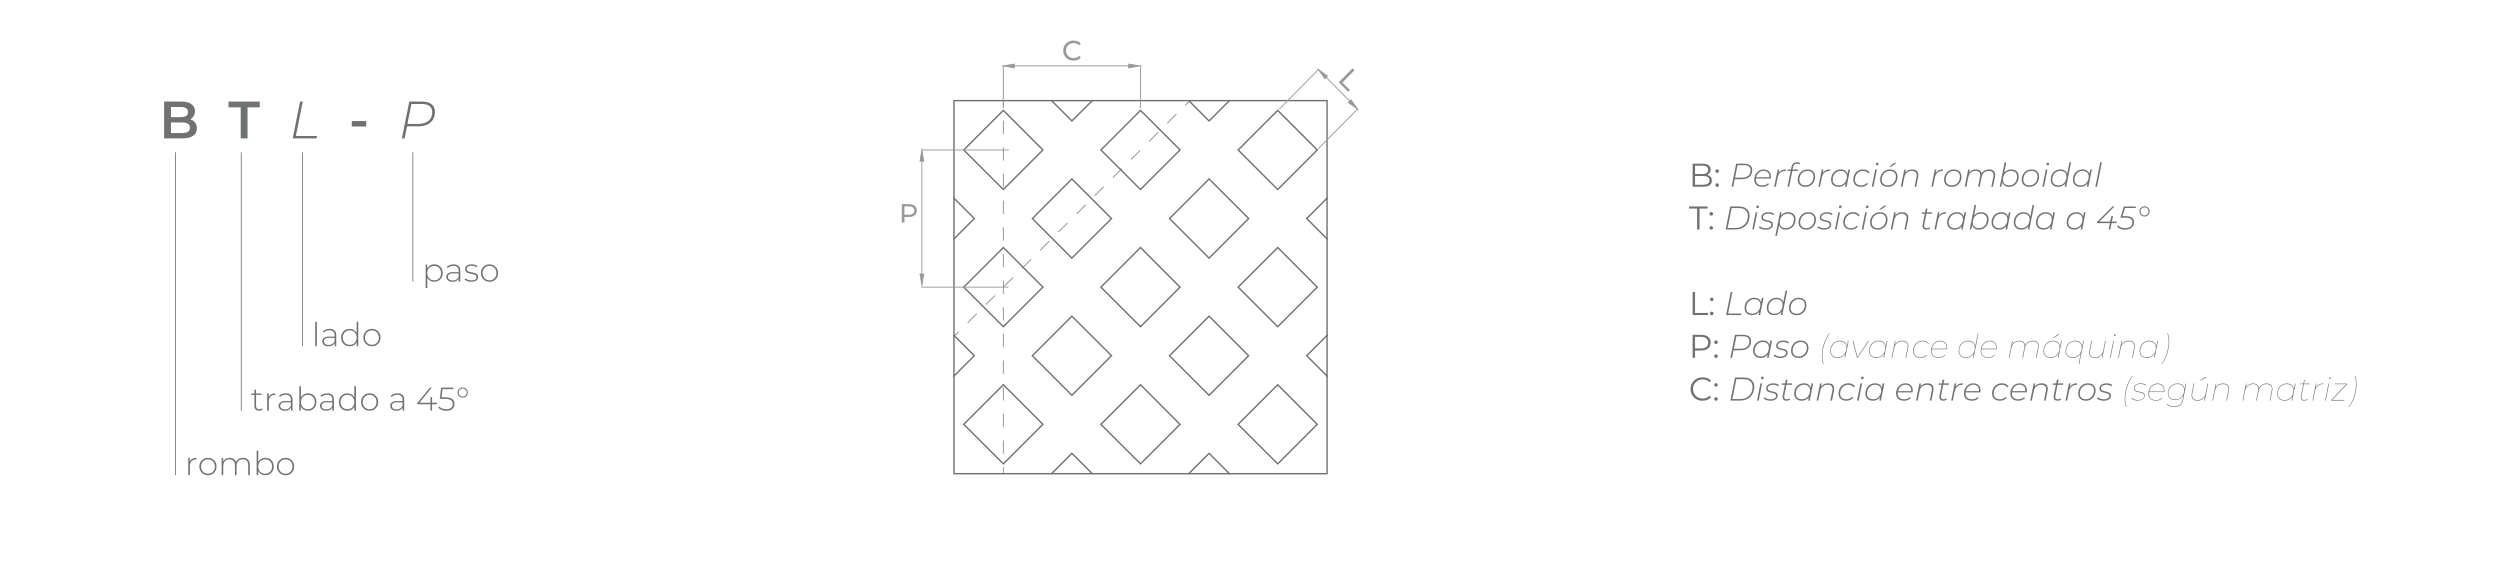 <?xml version="1.0" encoding="UTF-8"?> <svg xmlns="http://www.w3.org/2000/svg" id="Layer_1" data-name="Layer 1" viewBox="0 0 759.83 172.6"><defs><style> .cls-1 { stroke-miterlimit: 4; stroke-width: .25px; } .cls-1, .cls-2, .cls-3, .cls-4, .cls-5, .cls-6, .cls-7, .cls-8 { fill: none; } .cls-1, .cls-5 { stroke: #707070; } .cls-2 { stroke-width: .29px; } .cls-2, .cls-4 { stroke: #999; } .cls-2, .cls-4, .cls-5 { stroke-linecap: square; } .cls-2, .cls-4, .cls-5, .cls-7 { stroke-miterlimit: 10; } .cls-9 { fill-rule: evenodd; } .cls-9, .cls-10 { fill: #999; } .cls-3 { stroke-dasharray: 4.05 4.05; } .cls-3, .cls-6, .cls-8 { stroke: #818082; stroke-linejoin: round; stroke-width: .25px; } .cls-4 { stroke-width: .28px; } .cls-5 { stroke-width: .43px; } .cls-6 { stroke-dasharray: 3.9 3.9; } .cls-7 { stroke: #d7df23; stroke-width: 5.67px; } .cls-11 { fill: #707171; } .cls-12 { fill: #717272; } </style></defs><g><g><path class="cls-11" d="M49.88,42.07v-11.2h5.25c1.34,0,2.37.26,3.07.79s1.06,1.23,1.06,2.12c0,.6-.14,1.11-.42,1.53-.28.42-.65.75-1.11.98-.46.23-.97.34-1.51.34l.29-.58c.63,0,1.19.12,1.7.34.5.23.9.56,1.19,1,.29.44.44.98.44,1.63,0,.96-.37,1.71-1.1,2.24-.74.53-1.83.8-3.28.8h-5.57ZM51.96,40.44h3.36c.78,0,1.38-.13,1.79-.38.42-.26.62-.67.62-1.23s-.21-.96-.62-1.22c-.42-.26-1.01-.39-1.79-.39h-3.52v-1.62h3.1c.72,0,1.28-.13,1.67-.38.39-.26.58-.64.58-1.15s-.2-.91-.58-1.17c-.39-.26-.95-.38-1.67-.38h-2.94v7.94Z"></path><path class="cls-11" d="M73.16,42.07v-9.44h-3.71v-1.76h9.5v1.76h-3.71v9.44h-2.08Z"></path><path class="cls-11" d="M88.96,42.07l2.24-11.2h.82l-2.1,10.46h6.45l-.16.74h-7.25Z"></path><path class="cls-11" d="M106.92,38.45v-1.66h4.4v1.66h-4.4Z"></path><path class="cls-11" d="M122.15,42.07l2.24-11.2h3.9c1.24,0,2.2.27,2.88.81.68.54,1.02,1.3,1.02,2.28s-.21,1.77-.62,2.43c-.42.66-1.01,1.16-1.78,1.5-.77.34-1.69.51-2.74.51h-3.71l.45-.38-.82,4.05h-.82ZM123.76,38.07l-.29-.4h3.57c1.38,0,2.44-.31,3.19-.92s1.13-1.52,1.13-2.73c0-.78-.27-1.38-.81-1.79-.54-.42-1.31-.62-2.31-.62h-3.54l.43-.42-1.38,6.88Z"></path></g><g><path class="cls-12" d="M129.37,87.56v-7.16h.48v1.71l-.08.91.1.91v3.63h-.5ZM131.99,85.65c-.46,0-.88-.11-1.25-.32-.37-.21-.66-.52-.88-.92-.22-.4-.32-.87-.32-1.42s.11-1.02.32-1.42c.22-.4.51-.7.88-.92.37-.21.79-.32,1.25-.32.49,0,.94.11,1.33.33s.7.54.92.93c.22.4.33.86.33,1.38s-.11.98-.33,1.38c-.22.4-.53.71-.92.94s-.83.33-1.33.33ZM131.96,85.2c.4,0,.76-.09,1.08-.27.32-.18.57-.44.75-.78.18-.33.27-.72.27-1.15s-.09-.82-.27-1.15c-.18-.33-.44-.59-.75-.77-.32-.18-.68-.27-1.08-.27s-.76.09-1.08.27c-.32.18-.57.44-.75.77-.18.33-.28.71-.28,1.15s.09.82.28,1.15c.18.33.43.59.75.78.32.18.67.27,1.08.27Z"></path><path class="cls-12" d="M137.53,85.65c-.39,0-.72-.06-1-.18-.28-.12-.5-.3-.65-.53-.15-.23-.23-.49-.23-.78,0-.27.06-.51.19-.72.12-.22.33-.39.61-.53.29-.14.67-.21,1.15-.21h1.92v.39h-1.91c-.54,0-.92.1-1.13.3s-.33.45-.33.75c0,.33.13.6.38.8.25.2.61.3,1.07.3s.81-.1,1.12-.3c.3-.2.53-.49.67-.87l.14.34c-.14.38-.38.68-.71.91s-.76.33-1.29.33ZM139.41,85.61v-1.19l-.02-.18v-1.96c0-.49-.13-.86-.4-1.11-.26-.25-.65-.38-1.15-.38-.36,0-.7.06-1,.19-.31.12-.58.28-.79.47l-.25-.36c.26-.23.57-.42.94-.55.37-.13.75-.19,1.15-.19.65,0,1.14.16,1.49.49.35.33.52.81.52,1.46v3.31h-.48Z"></path><path class="cls-12" d="M143.27,85.65c-.43,0-.84-.06-1.21-.19-.38-.13-.67-.29-.88-.48l.23-.4c.2.17.47.32.8.45.33.12.69.18,1.08.18.55,0,.94-.09,1.18-.27s.36-.42.36-.71c0-.21-.06-.38-.19-.5s-.29-.22-.5-.29c-.21-.07-.43-.12-.68-.17-.25-.04-.49-.09-.74-.15-.25-.05-.47-.13-.68-.23-.21-.1-.37-.24-.5-.42s-.18-.41-.18-.71c0-.27.07-.51.22-.72.15-.21.37-.38.66-.52.29-.13.66-.19,1.1-.19.33,0,.66.05.99.14.33.09.6.22.8.37l-.23.4c-.22-.17-.47-.29-.74-.36s-.55-.11-.83-.11c-.51,0-.88.09-1.12.28s-.35.42-.35.7c0,.22.06.39.18.52.12.13.29.23.5.3.21.07.43.13.68.17.25.04.49.09.74.14.25.05.47.13.68.23.21.1.37.23.5.4s.19.4.19.69-.08.54-.24.75c-.16.21-.39.38-.7.5s-.68.18-1.13.18Z"></path><path class="cls-12" d="M148.77,85.65c-.5,0-.94-.11-1.33-.34-.39-.23-.7-.54-.93-.94-.23-.4-.34-.86-.34-1.37s.12-.98.34-1.38c.23-.4.54-.71.93-.93.39-.23.83-.34,1.33-.34s.95.11,1.34.34c.39.23.7.54.93.93.23.4.34.86.34,1.38s-.11.97-.34,1.37c-.23.4-.54.71-.93.94-.39.23-.84.34-1.34.34ZM148.77,85.2c.4,0,.76-.09,1.08-.27.32-.18.57-.44.75-.78.18-.33.27-.72.27-1.15s-.09-.82-.27-1.15c-.18-.33-.43-.59-.75-.77-.32-.18-.68-.27-1.08-.27s-.76.09-1.07.27c-.32.18-.57.44-.75.77-.18.33-.28.71-.28,1.15s.09.82.28,1.15c.18.33.43.59.75.78.32.18.67.27,1.07.27Z"></path></g><g><path class="cls-12" d="M95.81,105.21v-7.42h.5v7.42h-.5Z"></path><path class="cls-12" d="M99.83,105.25c-.39,0-.72-.06-1.01-.18-.28-.12-.5-.3-.65-.53-.15-.23-.23-.49-.23-.78,0-.27.06-.51.19-.72s.33-.39.62-.53.67-.21,1.15-.21h1.92v.39h-1.91c-.54,0-.92.1-1.13.3s-.33.45-.33.75c0,.33.13.6.38.8s.61.3,1.07.3.81-.1,1.12-.3c.3-.2.53-.49.67-.87l.14.34c-.14.38-.38.68-.71.91-.34.22-.77.33-1.29.33ZM101.71,105.21v-1.19l-.02-.18v-1.96c0-.49-.13-.86-.39-1.11-.26-.25-.65-.38-1.15-.38-.36,0-.7.06-1.01.19s-.57.28-.79.47l-.25-.36c.26-.23.57-.42.94-.55.37-.13.75-.19,1.15-.19.65,0,1.14.16,1.49.49.35.33.52.81.52,1.46v3.31h-.48Z"></path><path class="cls-12" d="M106.26,105.25c-.49,0-.93-.11-1.31-.33-.39-.22-.7-.54-.93-.94-.23-.4-.34-.86-.34-1.38s.11-.99.34-1.38.54-.71.93-.93c.39-.22.83-.33,1.31-.33.46,0,.88.11,1.25.32.37.21.66.52.88.91.22.39.32.87.32,1.42s-.11,1.01-.32,1.41c-.21.4-.51.71-.88.92-.37.21-.79.32-1.26.32ZM106.29,104.8c.4,0,.76-.09,1.08-.27.32-.18.57-.44.75-.78s.28-.72.28-1.15-.09-.82-.28-1.15-.43-.59-.75-.77-.68-.27-1.08-.27-.76.09-1.07.27-.57.44-.75.77-.28.71-.28,1.15.09.82.28,1.15.43.59.75.78c.32.18.68.27,1.07.27ZM108.4,105.21v-1.71l.09-.91-.1-.91v-3.89h.5v7.42h-.49Z"></path><path class="cls-12" d="M113.04,105.25c-.5,0-.94-.11-1.33-.34s-.7-.54-.93-.94c-.23-.4-.35-.86-.35-1.37s.12-.98.35-1.38c.23-.4.54-.71.93-.93s.83-.34,1.33-.34.95.11,1.34.34c.39.23.7.54.93.93.23.4.34.86.34,1.38s-.11.97-.34,1.37c-.23.4-.54.71-.93.94-.39.23-.84.34-1.34.34ZM113.04,104.8c.4,0,.76-.09,1.08-.27.32-.18.57-.44.75-.78.18-.33.27-.72.27-1.15s-.09-.82-.27-1.15c-.18-.33-.43-.59-.75-.77-.32-.18-.68-.27-1.08-.27s-.76.09-1.07.27-.57.44-.75.77-.28.71-.28,1.15.09.82.28,1.15.43.59.75.78c.32.18.68.27,1.07.27Z"></path></g><g><path class="cls-12" d="M76.37,120.01v-.43h3.12v.43h-3.12ZM78.75,124.84c-.46,0-.81-.13-1.05-.38-.24-.25-.37-.6-.37-1.04v-4.98h.5v4.93c0,.33.08.59.25.77.17.18.41.27.72.27s.6-.1.81-.29l.21.35c-.13.13-.29.22-.49.28-.19.06-.38.09-.58.09Z"></path><path class="cls-12" d="M81.2,124.8v-5.22h.48v1.43l-.05-.16c.15-.42.39-.74.74-.97.35-.23.78-.34,1.3-.34v.49s-.04,0-.06,0c-.02,0-.04,0-.06,0-.58,0-1.03.18-1.36.54-.33.36-.49.87-.49,1.52v2.72h-.5Z"></path><path class="cls-12" d="M86.55,124.84c-.39,0-.72-.06-1-.18-.28-.12-.5-.3-.65-.53-.15-.23-.23-.49-.23-.78,0-.27.06-.51.19-.72.12-.22.33-.39.61-.53.29-.14.67-.21,1.15-.21h1.92v.39h-1.91c-.54,0-.92.1-1.13.3s-.33.45-.33.75c0,.33.13.6.38.8.25.2.61.3,1.07.3s.81-.1,1.12-.3c.3-.2.53-.49.67-.87l.14.34c-.14.38-.38.68-.71.91s-.76.33-1.29.33ZM88.43,124.8v-1.19l-.02-.18v-1.96c0-.49-.13-.86-.4-1.11-.26-.25-.65-.38-1.15-.38-.36,0-.7.06-1,.19-.31.12-.58.28-.79.47l-.25-.36c.26-.23.57-.42.94-.55.37-.13.75-.19,1.15-.19.65,0,1.14.16,1.49.49.35.33.52.81.52,1.46v3.31h-.48Z"></path><path class="cls-12" d="M90.97,124.8v-7.42h.5v3.89l-.1.91.08.91v1.71h-.48ZM93.59,124.84c-.46,0-.88-.11-1.25-.32-.37-.21-.66-.52-.88-.92-.22-.4-.32-.87-.32-1.41s.11-1.03.32-1.42c.22-.39.51-.7.88-.91.37-.21.79-.32,1.25-.32.49,0,.94.11,1.33.33s.7.53.92.93.33.86.33,1.38-.11.98-.33,1.38c-.22.4-.53.71-.92.94s-.83.33-1.33.33ZM93.57,124.39c.4,0,.76-.09,1.08-.27.32-.18.57-.44.75-.78.18-.33.27-.72.27-1.15s-.09-.82-.27-1.15c-.18-.33-.44-.59-.75-.77-.32-.18-.68-.27-1.08-.27s-.76.09-1.08.27c-.32.18-.57.44-.75.77-.18.33-.28.71-.28,1.15s.09.82.28,1.15c.18.33.43.59.75.78.32.18.67.27,1.08.27Z"></path><path class="cls-12" d="M99.13,124.84c-.39,0-.72-.06-1-.18-.28-.12-.5-.3-.65-.53-.15-.23-.23-.49-.23-.78,0-.27.06-.51.19-.72.12-.22.33-.39.61-.53.29-.14.67-.21,1.15-.21h1.92v.39h-1.91c-.54,0-.92.1-1.13.3s-.33.45-.33.75c0,.33.13.6.38.8.25.2.61.3,1.07.3s.81-.1,1.12-.3c.3-.2.53-.49.67-.87l.14.34c-.14.38-.38.68-.71.91s-.76.33-1.29.33ZM101.01,124.8v-1.19l-.02-.18v-1.96c0-.49-.13-.86-.4-1.11-.26-.25-.65-.38-1.15-.38-.36,0-.7.06-1,.19-.31.12-.58.28-.79.47l-.25-.36c.26-.23.57-.42.94-.55.37-.13.75-.19,1.15-.19.65,0,1.14.16,1.49.49.35.33.52.81.52,1.46v3.31h-.48Z"></path><path class="cls-12" d="M105.57,124.84c-.49,0-.93-.11-1.32-.33s-.7-.54-.92-.94c-.23-.4-.34-.86-.34-1.38s.11-.99.34-1.38.54-.71.92-.93.83-.33,1.32-.33c.46,0,.88.11,1.25.32.37.21.66.52.88.91.22.39.32.87.32,1.42s-.11,1.01-.32,1.41c-.21.4-.5.71-.88.92-.37.21-.79.32-1.25.32ZM105.59,124.39c.4,0,.76-.09,1.08-.27.32-.18.57-.44.75-.78s.28-.72.28-1.15-.09-.82-.28-1.15-.43-.59-.75-.77-.67-.27-1.08-.27-.76.09-1.07.27c-.32.18-.57.44-.75.77-.18.33-.28.71-.28,1.15s.09.82.28,1.15c.18.33.43.59.75.78.32.18.67.27,1.07.27ZM107.7,124.8v-1.71l.09-.91-.1-.91v-3.89h.5v7.42h-.49Z"></path><path class="cls-12" d="M112.34,124.84c-.5,0-.94-.11-1.33-.34-.39-.23-.7-.54-.93-.94-.23-.4-.34-.86-.34-1.37s.12-.98.34-1.38c.23-.4.54-.71.93-.93.39-.23.83-.34,1.33-.34s.95.11,1.34.34c.39.23.7.54.93.93.23.4.34.86.34,1.38s-.11.97-.34,1.37c-.23.4-.54.71-.93.94-.39.23-.84.34-1.34.34ZM112.34,124.39c.4,0,.76-.09,1.08-.27.32-.18.57-.44.75-.78.18-.33.27-.72.27-1.15s-.09-.82-.27-1.15c-.18-.33-.43-.59-.75-.77-.32-.18-.68-.27-1.08-.27s-.76.09-1.07.27c-.32.18-.57.44-.75.77-.18.33-.28.71-.28,1.15s.09.82.28,1.15c.18.33.43.59.75.78.32.18.67.27,1.07.27Z"></path><path class="cls-12" d="M120.48,124.84c-.39,0-.72-.06-1-.18-.28-.12-.5-.3-.65-.53-.15-.23-.23-.49-.23-.78,0-.27.06-.51.19-.72.12-.22.33-.39.61-.53.29-.14.67-.21,1.15-.21h1.92v.39h-1.91c-.54,0-.92.1-1.13.3s-.33.45-.33.75c0,.33.13.6.38.8.25.2.61.3,1.07.3s.81-.1,1.12-.3c.3-.2.53-.49.67-.87l.14.34c-.14.38-.38.68-.71.91s-.76.33-1.29.33ZM122.36,124.8v-1.19l-.02-.18v-1.96c0-.49-.13-.86-.4-1.11-.26-.25-.65-.38-1.15-.38-.36,0-.7.06-1,.19-.31.12-.58.28-.79.47l-.25-.36c.26-.23.57-.42.94-.55.37-.13.75-.19,1.15-.19.65,0,1.14.16,1.49.49.35.33.52.81.52,1.46v3.31h-.48Z"></path><path class="cls-12" d="M126.84,122.86v-.37l3.8-4.69h.57l-3.79,4.69-.28-.08h5.66v.45h-5.96ZM130.83,124.8v-2.39s0-1.71,0-1.71h.49v4.1h-.5Z"></path><path class="cls-12" d="M135.67,124.85c-.51,0-.98-.09-1.42-.26-.44-.17-.79-.4-1.04-.68l.26-.39c.21.25.51.45.9.62s.82.25,1.29.25c.65,0,1.13-.15,1.46-.44.33-.29.49-.67.49-1.14,0-.33-.08-.62-.23-.86-.15-.24-.41-.42-.78-.55-.37-.13-.87-.2-1.5-.2h-1.42l.37-3.39h3.71v.46h-3.5l.25-.24-.33,2.97-.24-.26h1.27c.71,0,1.28.08,1.71.25.42.17.73.41.92.72.19.31.29.67.29,1.08,0,.39-.09.74-.27,1.05-.18.31-.45.56-.82.75-.36.18-.82.27-1.37.27Z"></path><path class="cls-12" d="M140.63,120.86c-.29,0-.55-.07-.79-.21-.24-.14-.43-.33-.56-.56s-.21-.49-.21-.78.07-.56.21-.79.33-.42.56-.55c.24-.14.5-.21.79-.21s.55.07.79.21.42.32.56.55.21.5.21.79-.07.55-.21.78-.32.42-.56.56c-.24.14-.5.21-.79.21ZM140.63,120.54c.23,0,.43-.06.62-.17s.33-.26.44-.45c.11-.18.17-.39.17-.62s-.06-.44-.17-.62c-.11-.18-.26-.33-.44-.44-.18-.11-.39-.17-.62-.17s-.44.05-.62.17c-.18.11-.33.26-.43.44-.11.18-.16.39-.16.62s.05.43.16.62.25.33.43.45c.18.11.39.17.62.17Z"></path></g><g><path class="cls-12" d="M57.22,144.4v-5.22h.48v1.43l-.05-.16c.15-.42.39-.74.74-.97.35-.23.78-.34,1.3-.34v.49s-.04,0-.06,0c-.02,0-.04,0-.06,0-.58,0-1.03.18-1.36.54-.33.36-.49.87-.49,1.52v2.72h-.5Z"></path><path class="cls-12" d="M63.2,144.44c-.5,0-.94-.11-1.33-.34s-.7-.54-.93-.94c-.23-.4-.35-.86-.35-1.37s.12-.98.35-1.38c.23-.4.54-.71.93-.93s.83-.34,1.33-.34.95.11,1.34.34c.39.23.7.54.93.93.23.4.34.86.34,1.38s-.11.97-.34,1.37c-.23.4-.54.71-.93.94-.39.23-.84.34-1.34.34ZM63.2,143.99c.4,0,.76-.09,1.08-.27.32-.18.57-.44.75-.78.18-.33.27-.72.27-1.15s-.09-.82-.27-1.15c-.18-.33-.43-.59-.75-.77-.32-.18-.68-.27-1.08-.27s-.76.09-1.07.27-.57.44-.75.77-.28.71-.28,1.15.09.82.28,1.15.43.59.75.78c.32.18.68.27,1.07.27Z"></path><path class="cls-12" d="M73.86,139.14c.42,0,.79.08,1.1.25.31.16.55.41.72.74s.26.74.26,1.23v3.05h-.5v-3.01c0-.59-.14-1.03-.43-1.34-.29-.31-.69-.46-1.2-.46-.39,0-.73.08-1.02.25-.29.17-.51.4-.66.7-.15.3-.23.66-.23,1.08v2.78h-.5v-3.01c0-.59-.14-1.03-.43-1.34s-.69-.46-1.2-.46c-.39,0-.73.08-1.02.25-.29.17-.51.4-.66.7-.15.3-.23.66-.23,1.08v2.78h-.5v-5.22h.48v1.44l-.07-.16c.15-.41.41-.73.77-.96.36-.24.79-.35,1.3-.35s.96.13,1.31.39c.36.26.58.66.68,1.17l-.17-.07c.14-.45.4-.81.79-1.08s.86-.42,1.41-.42Z"></path><path class="cls-12" d="M78,144.4v-7.42h.5v3.89l-.1.91.08.91v1.71h-.48ZM80.62,144.44c-.46,0-.88-.11-1.24-.32-.37-.21-.66-.52-.88-.92-.22-.4-.32-.87-.32-1.41s.11-1.03.32-1.42c.22-.39.51-.7.88-.91.37-.21.79-.32,1.24-.32.49,0,.94.11,1.33.33.39.22.7.53.92.93.22.4.33.86.33,1.38s-.11.98-.33,1.38c-.22.4-.53.71-.92.94-.39.22-.83.33-1.33.33ZM80.59,143.99c.4,0,.76-.09,1.08-.27.32-.18.57-.44.76-.78.18-.33.27-.72.27-1.15s-.09-.82-.27-1.15c-.18-.33-.44-.59-.76-.77s-.68-.27-1.08-.27-.76.09-1.07.27c-.32.18-.57.44-.75.77-.18.33-.28.71-.28,1.15s.09.82.28,1.15c.18.33.43.59.75.78.32.18.67.27,1.07.27Z"></path><path class="cls-12" d="M86.79,144.44c-.5,0-.95-.11-1.34-.34-.39-.23-.7-.54-.93-.94-.23-.4-.34-.86-.34-1.37s.12-.98.34-1.38c.23-.4.54-.71.93-.93.39-.23.84-.34,1.34-.34s.95.11,1.34.34.7.54.93.93c.23.4.34.86.34,1.38s-.11.97-.34,1.37c-.23.4-.54.71-.93.94s-.84.34-1.34.34ZM86.79,143.99c.4,0,.76-.09,1.08-.27.32-.18.57-.44.75-.78s.27-.72.27-1.15-.09-.82-.27-1.15-.43-.59-.75-.77-.68-.27-1.08-.27-.76.09-1.07.27c-.32.18-.57.44-.75.77-.18.33-.28.71-.28,1.15s.09.82.28,1.15c.18.33.43.59.75.78.32.18.67.27,1.07.27Z"></path></g><line class="cls-1" x1="53.33" y1="46.28" x2="53.33" y2="144.4"></line><line class="cls-1" x1="73.33" y1="46.28" x2="73.33" y2="124.8"></line><line class="cls-1" x1="91.92" y1="46.28" x2="91.92" y2="105.21"></line><line class="cls-1" x1="125.48" y1="46.28" x2="125.48" y2="85.54"></line><g><g><line class="cls-8" x1="304.94" y1="143.96" x2="304.94" y2="141.96"></line><line class="cls-3" x1="304.94" y1="137.91" x2="304.94" y2="34.6"></line><line class="cls-8" x1="304.94" y1="32.57" x2="304.94" y2="30.57"></line></g><g><line class="cls-8" x1="289.94" y1="102.27" x2="291.35" y2="100.85"></line><line class="cls-6" x1="294.11" y1="98.1" x2="358.85" y2="33.37"></line><line class="cls-8" x1="360.23" y1="32" x2="361.64" y2="30.58"></line></g><line class="cls-2" x1="346.63" y1="45.58" x2="346.63" y2="45.58"></line><line class="cls-2" x1="367.48" y1="66.42" x2="367.48" y2="66.42"></line><line class="cls-2" x1="325.78" y1="66.42" x2="325.78" y2="66.42"></line><line class="cls-2" x1="346.63" y1="45.58" x2="346.63" y2="45.58"></line><line class="cls-2" x1="400.35" y1="45.58" x2="400.35" y2="45.58"></line><line class="cls-2" x1="388.33" y1="33.55" x2="388.33" y2="33.55"></line><g><polygon class="cls-5" points="289.94 143.97 403.33 143.97 403.33 30.58 289.94 30.58 289.94 143.97 289.94 143.97"></polygon><polyline class="cls-5" points="331.98 143.97 325.78 137.78 319.6 143.97"></polyline><polygon class="cls-5" points="304.95 140.98 316.97 128.97 304.95 116.93 292.91 128.97 304.95 140.98 304.95 140.98"></polygon><polyline class="cls-5" points="373.66 143.97 367.48 137.78 361.29 143.97"></polyline><polygon class="cls-5" points="346.63 140.98 358.65 128.97 346.63 116.93 334.6 128.97 346.63 140.98 346.63 140.98"></polygon><polygon class="cls-5" points="325.78 120.14 337.82 108.11 325.78 96.09 313.76 108.11 325.78 120.14 325.78 120.14"></polygon><polygon class="cls-5" points="304.95 99.3 316.97 87.27 304.95 75.23 292.91 87.27 304.95 99.3 304.95 99.3"></polygon><polygon class="cls-5" points="388.33 140.98 400.35 128.97 388.33 116.93 376.3 128.97 388.33 140.98 388.33 140.98"></polygon><polygon class="cls-5" points="367.48 120.14 379.5 108.11 367.48 96.09 355.45 108.11 367.48 120.14 367.48 120.14"></polygon><polygon class="cls-5" points="346.63 99.3 358.65 87.27 346.63 75.23 334.6 87.27 346.63 99.3 346.63 99.3"></polygon><polygon class="cls-5" points="325.78 78.46 337.82 66.42 325.78 54.39 313.76 66.42 325.78 78.46 325.78 78.46"></polygon><polygon class="cls-5" points="304.95 57.6 316.97 45.58 304.95 33.55 292.91 45.58 304.95 57.6 304.95 57.6"></polygon><polyline class="cls-5" points="403.33 101.93 397.15 108.11 403.33 114.3"></polyline><polygon class="cls-5" points="388.33 99.3 400.35 87.27 388.33 75.23 376.3 87.27 388.33 99.3 388.33 99.3"></polygon><polygon class="cls-5" points="367.48 78.46 379.5 66.42 367.48 54.39 355.45 66.42 367.48 78.46 367.48 78.46"></polygon><polygon class="cls-5" points="346.63 57.6 358.65 45.58 346.63 33.55 334.6 45.58 346.63 57.6 346.63 57.6"></polygon><polyline class="cls-5" points="319.6 30.58 325.78 36.76 331.98 30.58"></polyline><polyline class="cls-5" points="403.33 60.23 397.15 66.42 403.33 72.6"></polyline><polygon class="cls-5" points="388.33 57.6 400.35 45.58 388.33 33.55 376.3 45.58 388.33 57.6 388.33 57.6"></polygon><polyline class="cls-5" points="361.29 30.58 367.48 36.76 373.66 30.58"></polyline><polyline class="cls-5" points="289.94 72.6 296.12 66.42 289.94 60.23"></polyline><polyline class="cls-5" points="289.94 114.3 296.12 108.11 289.94 101.93"></polyline></g><line class="cls-4" x1="400.76" y1="45.1" x2="412.59" y2="33.15"></line><line class="cls-4" x1="388.89" y1="33.09" x2="400.7" y2="21.14"></line><line class="cls-4" x1="410.22" y1="30.74" x2="403.07" y2="23.54"></line><polygon class="cls-9" points="410.61 30.34 409.82 31.15 412.59 33.15 410.61 30.34"></polygon><polygon class="cls-4" points="410.61 30.34 409.82 31.15 412.59 33.15 410.61 30.34 410.61 30.34"></polygon><polygon class="cls-9" points="403.47 23.14 402.69 23.94 400.7 21.14 403.47 23.14"></polygon><path class="cls-10" d="M406.88,25.01l4.19-4.23.6.6-3.67,3.7,2.27,2.29-.52.53-2.87-2.89Z"></path><line class="cls-4" x1="400.7" y1="21.14" x2="400.7" y2="21.14"></line><polygon class="cls-4" points="403.47 23.14 402.69 23.94 400.7 21.14 403.47 23.14 403.47 23.14"></polygon></g><line class="cls-4" x1="306.49" y1="45.58" x2="280.19" y2="45.58"></line><line class="cls-4" x1="306.38" y1="87.27" x2="280.19" y2="87.27"></line><line class="cls-4" x1="280.19" y1="48.98" x2="280.19" y2="83.28"></line><polygon class="cls-9" points="279.63 48.98 280.75 48.98 280.19 45.58 279.63 48.98"></polygon><polygon class="cls-4" points="279.63 48.98 280.75 48.98 280.19 45.58 279.63 48.98 279.63 48.98"></polygon><polygon class="cls-9" points="279.63 83.28 280.75 83.28 280.19 86.68 279.63 83.28"></polygon><path class="cls-10" d="M274.08,67.65v-5.6h2.21c.5,0,.92.08,1.27.23.35.15.62.38.81.67.19.29.28.64.28,1.05s-.09.75-.28,1.04c-.19.29-.46.51-.81.67-.35.16-.77.24-1.27.24h-1.76l.36-.38v2.07h-.81ZM274.88,65.66l-.36-.4h1.74c.52,0,.91-.11,1.18-.33.27-.22.4-.53.4-.93s-.13-.71-.4-.93-.66-.33-1.18-.33h-1.74l.36-.4v3.31Z"></path><line class="cls-4" x1="280.19" y1="86.68" x2="280.19" y2="86.68"></line><polygon class="cls-4" points="279.63 83.28 280.75 83.28 280.19 86.68 279.63 83.28 279.63 83.28"></polygon><line class="cls-4" x1="346.63" y1="32.68" x2="346.63" y2="20.03"></line><line class="cls-4" x1="304.94" y1="32.68" x2="304.94" y2="20.03"></line><line class="cls-4" x1="343.04" y1="20.03" x2="308.29" y2="20.03"></line><polygon class="cls-9" points="343.04 19.48 343.04 20.61 346.42 20.03 343.04 19.48"></polygon><polygon class="cls-4" points="343.04 19.48 343.04 20.61 346.42 20.03 343.04 19.48 343.04 19.48"></polygon><polygon class="cls-9" points="308.29 19.48 308.29 20.61 304.94 20.03 308.29 19.48"></polygon><path class="cls-10" d="M326.26,18.41c-.45,0-.86-.07-1.24-.22s-.71-.36-.99-.64c-.28-.27-.5-.6-.65-.96s-.24-.77-.24-1.22.08-.85.24-1.21c.16-.37.38-.69.66-.97.28-.27.61-.49.99-.64s.79-.23,1.24-.23.87.08,1.26.23c.38.16.71.39.98.69l-.55.54c-.22-.24-.48-.42-.76-.53-.28-.12-.58-.17-.9-.17s-.64.06-.92.17-.53.27-.74.48c-.21.2-.37.45-.48.73-.12.28-.17.59-.17.91s.06.63.17.92.28.52.48.73c.21.2.45.36.74.48s.59.17.92.17.62-.06.9-.17c.28-.12.53-.29.76-.54l.55.54c-.27.31-.6.54-.98.7-.38.16-.81.24-1.27.24Z"></path><line class="cls-4" x1="304.94" y1="20.03" x2="304.94" y2="20.03"></line><polygon class="cls-4" points="308.29 19.48 308.29 20.61 304.94 20.03 308.29 19.48 308.29 19.48"></polygon><g><path class="cls-11" d="M514.44,56.75v-7h3.02c.78,0,1.38.16,1.81.47.43.31.65.76.65,1.33,0,.38-.09.7-.26.96-.18.26-.42.46-.72.59-.3.13-.63.2-.99.2l.17-.24c.45,0,.83.07,1.15.21s.58.34.76.61c.18.27.27.61.27,1,0,.59-.22,1.05-.66,1.38-.44.33-1.09.49-1.98.49h-3.22ZM515.18,56.14h2.47c.61,0,1.08-.11,1.41-.32s.49-.54.49-1-.16-.79-.49-1-.8-.32-1.41-.32h-2.55v-.61h2.31c.56,0,1-.11,1.31-.32.31-.21.46-.53.46-.95s-.16-.75-.46-.96-.75-.31-1.31-.31h-2.23v5.78Z"></path><path class="cls-11" d="M521.9,52.54c-.15,0-.27-.05-.38-.16-.1-.11-.15-.24-.15-.39s.05-.29.15-.39c.1-.1.23-.15.38-.15s.27.05.38.15c.1.1.16.23.16.39s-.05.28-.16.39c-.1.11-.23.16-.38.16ZM521.9,56.8c-.15,0-.27-.05-.38-.16-.1-.11-.15-.24-.15-.39s.05-.29.15-.39c.1-.1.23-.15.38-.15s.27.05.38.15c.1.1.16.23.16.39s-.05.28-.16.39c-.1.11-.23.16-.38.16Z"></path><path class="cls-12" d="M526.28,56.75l1.4-7h2.44c.77,0,1.37.17,1.8.5.43.34.64.81.64,1.43s-.13,1.11-.39,1.52c-.26.41-.63.73-1.11.94-.48.21-1.06.32-1.72.32h-2.32l.28-.24-.51,2.53h-.51ZM527.29,54.25l-.18-.25h2.23c.86,0,1.53-.19,2-.58.47-.38.71-.95.71-1.7,0-.49-.17-.86-.51-1.12-.34-.26-.82-.39-1.45-.39h-2.21l.27-.26-.86,4.3Z"></path><path class="cls-12" d="M535.56,56.79c-.49,0-.91-.09-1.27-.26-.36-.18-.64-.43-.83-.75-.19-.33-.28-.72-.28-1.17,0-.59.12-1.12.38-1.59.25-.47.59-.84,1.02-1.11.43-.27.91-.41,1.45-.41.46,0,.85.09,1.18.26.33.17.58.42.76.75.18.32.27.71.27,1.17,0,.1,0,.2-.02.3-.01.1-.03.19-.04.28h-4.63l.07-.39h4.32l-.2.17c.07-.46.04-.84-.09-1.16-.13-.31-.34-.55-.62-.71-.28-.16-.62-.25-1.01-.25-.45,0-.86.12-1.21.35-.36.23-.64.54-.83.94-.2.4-.3.86-.3,1.38,0,.57.16,1,.49,1.3.33.3.81.46,1.44.46.37,0,.71-.06,1.02-.18.31-.12.57-.29.77-.51l.23.35c-.23.25-.52.44-.89.58s-.75.21-1.17.21Z"></path><path class="cls-12" d="M539.24,56.75l1.04-5.22h.49l-.32,1.57-.06-.18c.23-.47.53-.83.92-1.07.39-.24.87-.36,1.46-.36l-.09.49s-.05,0-.08,0c-.03,0-.05,0-.08,0-.59,0-1.07.17-1.46.52-.38.35-.65.88-.79,1.58l-.54,2.68h-.5Z"></path><path class="cls-12" d="M543.28,51.96l.08-.43h3.13l-.08.43h-3.13ZM543.29,56.75l1.2-6.01c.09-.47.28-.83.56-1.08.28-.25.65-.37,1.11-.37.21,0,.4.03.58.09.18.06.32.15.43.26l-.24.36c-.19-.19-.45-.28-.78-.28s-.59.09-.78.26c-.19.17-.33.45-.4.83l-.17.84-.04.22-.97,4.88h-.5Z"></path><path class="cls-12" d="M548.69,56.79c-.47,0-.87-.09-1.22-.26-.35-.18-.62-.43-.81-.75-.19-.33-.28-.71-.28-1.15,0-.6.13-1.13.38-1.6.26-.47.61-.84,1.06-1.12s.96-.41,1.54-.41c.47,0,.88.09,1.23.26.34.18.61.43.8.75.19.32.29.71.29,1.16,0,.6-.13,1.13-.38,1.61-.26.47-.61.84-1.06,1.11-.45.27-.97.41-1.55.41ZM548.73,56.34c.47,0,.89-.11,1.26-.34s.66-.54.87-.94c.21-.4.32-.86.32-1.37,0-.56-.16-.99-.48-1.29-.32-.3-.78-.46-1.37-.46-.47,0-.88.12-1.25.34-.37.23-.66.54-.88.95-.21.4-.32.85-.32,1.36,0,.55.16.98.48,1.29.32.31.78.46,1.37.46Z"></path><path class="cls-12" d="M552.66,56.75l1.04-5.22h.49l-.32,1.57-.06-.18c.23-.47.53-.83.92-1.07.39-.24.87-.36,1.46-.36l-.09.49s-.05,0-.08,0c-.03,0-.05,0-.08,0-.59,0-1.07.17-1.46.52-.38.35-.65.88-.79,1.58l-.54,2.68h-.5Z"></path><path class="cls-12" d="M558.77,56.79c-.45,0-.84-.09-1.18-.26-.34-.17-.6-.42-.79-.75-.19-.33-.28-.71-.28-1.16s.07-.87.21-1.25.35-.71.61-.99c.27-.28.58-.5.94-.65.36-.16.75-.24,1.18-.24.46,0,.85.08,1.17.25s.56.4.73.71c.17.31.26.68.26,1.12,0,.62-.11,1.17-.35,1.66s-.57.87-1,1.14c-.43.28-.94.42-1.51.42ZM558.87,56.34c.47,0,.89-.11,1.26-.34.37-.23.66-.54.87-.94s.32-.86.32-1.37c0-.56-.16-.99-.48-1.29-.32-.3-.78-.46-1.37-.46-.47,0-.88.12-1.26.34-.37.23-.66.54-.88.95-.21.4-.32.85-.32,1.36,0,.55.16.98.49,1.29.32.31.78.46,1.36.46ZM560.77,56.75l.32-1.63.29-.91.07-.96.34-1.72h.5l-1.04,5.22h-.48Z"></path><path class="cls-12" d="M565.62,56.79c-.48,0-.9-.09-1.25-.26-.35-.18-.62-.43-.82-.75-.19-.33-.28-.71-.28-1.15,0-.61.13-1.14.38-1.62.26-.47.61-.84,1.07-1.11.45-.27.97-.41,1.55-.41.47,0,.87.08,1.2.25.34.16.6.41.78.74l-.41.25c-.16-.27-.37-.46-.64-.59-.27-.13-.59-.19-.96-.19-.48,0-.9.12-1.28.34-.37.23-.66.54-.88.95-.21.4-.32.85-.32,1.36,0,.55.16.98.49,1.29.33.31.79.46,1.4.46.35,0,.67-.06.97-.19.3-.13.56-.32.76-.57l.35.28c-.23.29-.53.52-.9.68-.38.16-.78.25-1.22.25Z"></path><path class="cls-12" d="M568.9,56.75l1.04-5.22h.5l-1.04,5.22h-.5ZM570.5,50.26c-.11,0-.2-.04-.27-.11-.07-.07-.11-.16-.11-.26,0-.12.04-.22.12-.31.08-.09.19-.13.32-.13.11,0,.21.04.28.11.07.07.11.16.11.26,0,.13-.04.23-.13.31-.09.08-.19.12-.32.12Z"></path><path class="cls-12" d="M573.74,56.79c-.47,0-.87-.09-1.22-.26-.35-.18-.62-.43-.8-.75-.19-.33-.29-.71-.29-1.15,0-.6.13-1.13.38-1.6.26-.47.61-.84,1.06-1.12s.96-.41,1.54-.41c.47,0,.88.09,1.22.26.34.18.61.43.8.75.19.32.29.71.29,1.16,0,.6-.13,1.13-.38,1.61-.26.47-.61.84-1.06,1.11-.45.27-.96.41-1.54.41ZM573.78,56.34c.47,0,.89-.11,1.26-.34s.66-.54.87-.94.32-.86.32-1.37c0-.56-.16-.99-.49-1.29-.32-.3-.78-.46-1.37-.46-.47,0-.88.12-1.25.34-.37.23-.66.54-.88.95-.21.4-.32.85-.32,1.36,0,.55.16.98.49,1.29s.78.46,1.36.46ZM574.17,50.68l1.52-1.18h.75l-1.7,1.18h-.57Z"></path><path class="cls-12" d="M581.2,51.49c.47,0,.86.09,1.16.28.3.18.5.44.61.78.11.34.12.73.03,1.19l-.6,3.02h-.5l.6-3.02c.11-.55.05-.99-.19-1.31-.24-.32-.65-.48-1.23-.48s-1.09.17-1.49.5c-.4.33-.67.82-.8,1.47l-.57,2.84h-.5l1.04-5.22h.49l-.3,1.51-.13-.13c.25-.49.58-.85.99-1.08s.88-.34,1.4-.34Z"></path><path class="cls-12" d="M587.01,56.75l1.04-5.22h.49l-.32,1.57-.06-.18c.23-.47.53-.83.92-1.07.39-.24.87-.36,1.46-.36l-.09.49s-.05,0-.08,0c-.03,0-.05,0-.08,0-.59,0-1.07.17-1.46.52-.38.35-.64.88-.79,1.58l-.54,2.68h-.5Z"></path><path class="cls-12" d="M593.18,56.79c-.47,0-.87-.09-1.22-.26-.35-.18-.62-.43-.8-.75-.19-.33-.29-.71-.29-1.15,0-.6.13-1.13.38-1.6.26-.47.61-.84,1.06-1.12s.96-.41,1.54-.41c.47,0,.88.09,1.22.26.34.18.61.43.8.75.19.32.29.71.29,1.16,0,.6-.13,1.13-.38,1.61-.26.47-.61.84-1.06,1.11-.45.27-.96.41-1.54.41ZM593.22,56.34c.47,0,.89-.11,1.26-.34s.66-.54.87-.94.32-.86.32-1.37c0-.56-.16-.99-.49-1.29-.32-.3-.78-.46-1.37-.46-.47,0-.88.12-1.25.34-.37.23-.66.54-.88.95-.21.4-.32.85-.32,1.36,0,.55.16.98.49,1.29s.78.46,1.36.46Z"></path><path class="cls-12" d="M604.58,51.49c.47,0,.85.09,1.14.28.29.18.49.44.6.78.11.34.11.73.02,1.19l-.61,3.02h-.5l.61-3.02c.11-.55.05-.99-.18-1.31-.22-.32-.62-.48-1.18-.48s-1.03.16-1.42.46-.64.77-.77,1.38l-.6,2.96h-.5l.61-3.02c.11-.55.05-.99-.17-1.31-.22-.32-.62-.48-1.19-.48s-1.05.17-1.44.5-.65.82-.78,1.47l-.57,2.84h-.5l1.04-5.22h.49l-.3,1.51-.13-.13c.25-.49.57-.85.97-1.08s.85-.34,1.35-.34c.37,0,.69.06.95.19.26.13.47.31.6.54.14.23.22.51.23.84l-.25-.06c.25-.51.59-.88,1.02-1.13.43-.25.91-.38,1.45-.38Z"></path><path class="cls-12" d="M607.79,56.75l1.48-7.42h.5l-.76,3.84-.3.9-.08.91-.35,1.77h-.49ZM610.61,56.79c-.45,0-.84-.08-1.16-.25-.32-.16-.57-.4-.74-.71-.17-.31-.25-.68-.26-1.12,0-.47.07-.9.2-1.29.13-.39.33-.73.58-1.02.25-.29.55-.51.9-.67s.74-.24,1.17-.24c.45,0,.85.09,1.18.26.34.17.6.42.79.75.19.33.29.71.29,1.16s-.07.87-.22,1.25-.35.71-.62.99-.57.5-.93.66c-.36.16-.76.23-1.19.23ZM610.62,56.34c.47,0,.89-.11,1.26-.34s.66-.54.86-.94c.21-.4.32-.86.32-1.37,0-.56-.16-.99-.49-1.29-.32-.3-.78-.46-1.36-.46-.47,0-.89.11-1.25.34-.37.23-.66.54-.88.94-.21.4-.32.86-.32,1.37,0,.55.16.98.49,1.29.33.31.78.46,1.37.46Z"></path><path class="cls-12" d="M616.77,56.79c-.47,0-.87-.09-1.22-.26-.35-.18-.62-.43-.8-.75-.19-.33-.29-.71-.29-1.15,0-.6.13-1.13.38-1.6.26-.47.61-.84,1.06-1.12s.96-.41,1.54-.41c.47,0,.88.09,1.22.26.34.18.61.43.8.75.19.32.29.71.29,1.16,0,.6-.13,1.13-.38,1.61-.26.47-.61.84-1.06,1.11-.45.27-.96.41-1.54.41ZM616.81,56.34c.47,0,.89-.11,1.26-.34s.66-.54.87-.94.32-.86.32-1.37c0-.56-.16-.99-.49-1.29-.32-.3-.78-.46-1.37-.46-.47,0-.88.12-1.25.34-.37.23-.66.54-.88.95-.21.4-.32.85-.32,1.36,0,.55.16.98.49,1.29s.78.46,1.36.46Z"></path><path class="cls-12" d="M620.74,56.75l1.04-5.22h.5l-1.04,5.22h-.5ZM622.34,50.26c-.11,0-.2-.04-.27-.11s-.11-.16-.11-.26c0-.12.04-.22.12-.31.08-.09.19-.13.32-.13.11,0,.21.04.28.11.07.07.11.16.11.26,0,.13-.04.23-.13.31-.09.08-.19.12-.32.12Z"></path><path class="cls-12" d="M625.52,56.79c-.45,0-.84-.09-1.18-.26-.34-.17-.6-.42-.79-.75-.19-.33-.28-.71-.28-1.16s.07-.87.21-1.25c.14-.38.35-.71.62-.99.27-.28.58-.5.94-.65.36-.16.75-.24,1.18-.24.46,0,.85.08,1.17.25.32.16.57.4.74.71.17.31.25.68.25,1.12,0,.47-.07.9-.2,1.29-.13.39-.33.73-.58,1.02-.25.29-.55.51-.91.67-.35.16-.74.24-1.17.24ZM625.62,56.34c.47,0,.89-.11,1.26-.34.37-.23.66-.54.87-.94.21-.4.32-.86.32-1.37,0-.56-.16-.99-.49-1.29-.32-.3-.78-.46-1.37-.46-.47,0-.88.12-1.25.34-.37.23-.66.54-.88.95-.21.4-.32.85-.32,1.36,0,.55.16.98.48,1.29.32.31.78.46,1.37.46ZM627.52,56.75l.32-1.63.28-.91.08-.96.78-3.92h.5l-1.48,7.42h-.48Z"></path><path class="cls-12" d="M632.27,56.79c-.45,0-.84-.09-1.18-.26-.34-.17-.6-.42-.79-.75-.19-.33-.28-.71-.28-1.16s.07-.87.21-1.25c.14-.38.35-.71.62-.99.27-.28.58-.5.94-.65.36-.16.75-.24,1.18-.24.46,0,.85.08,1.17.25.32.16.57.4.74.71.17.31.25.68.25,1.12,0,.62-.11,1.17-.34,1.66-.24.49-.57.87-1,1.14-.43.28-.93.42-1.51.42ZM632.37,56.34c.47,0,.89-.11,1.26-.34.37-.23.66-.54.87-.94.21-.4.32-.86.32-1.37,0-.56-.16-.99-.49-1.29-.32-.3-.78-.46-1.37-.46-.47,0-.88.12-1.25.34-.37.23-.66.54-.88.95-.21.4-.32.85-.32,1.36,0,.55.16.98.48,1.29.32.31.78.46,1.37.46ZM634.27,56.75l.32-1.63.29-.91.07-.96.34-1.72h.5l-1.04,5.22h-.48Z"></path><path class="cls-12" d="M636.85,56.75l1.48-7.42h.5l-1.48,7.42h-.5Z"></path><path class="cls-11" d="M515.8,69.75v-6.36h-2.46v-.64h5.66v.64h-2.46v6.36h-.74Z"></path><path class="cls-11" d="M520.1,65.54c-.15,0-.27-.05-.38-.16-.1-.11-.16-.24-.16-.39s.05-.29.16-.39c.1-.1.23-.15.38-.15s.27.05.38.15c.1.1.16.23.16.39s-.05.28-.16.39c-.1.11-.23.16-.38.16ZM520.1,69.8c-.15,0-.27-.05-.38-.16-.1-.11-.16-.24-.16-.39s.05-.29.16-.39c.1-.1.23-.15.38-.15s.27.05.38.15c.1.1.16.23.16.39s-.05.28-.16.39c-.1.11-.23.16-.38.16Z"></path><path class="cls-12" d="M524.48,69.75l1.4-7h2.6c.7,0,1.29.12,1.78.35.49.23.86.56,1.11.98.25.42.38.92.38,1.5,0,.61-.1,1.17-.3,1.68-.2.51-.5.96-.88,1.33-.38.37-.84.66-1.38.86s-1.13.3-1.8.3h-2.9ZM525.08,69.29h2.33c.78,0,1.46-.16,2.03-.47s1.01-.75,1.32-1.31c.31-.56.46-1.19.46-1.9,0-.48-.1-.9-.31-1.26-.21-.36-.52-.64-.93-.83-.41-.2-.93-.29-1.56-.29h-2.12l-1.22,6.08Z"></path><path class="cls-12" d="M532.57,69.75l1.04-5.22h.5l-1.04,5.22h-.5ZM534.17,63.26c-.11,0-.2-.04-.27-.11s-.11-.16-.11-.26c0-.12.04-.22.12-.31.08-.09.19-.13.31-.13.11,0,.21.04.28.11s.11.16.11.26c0,.13-.04.23-.13.31-.09.08-.19.12-.32.12Z"></path><path class="cls-12" d="M536.61,69.79c-.41,0-.81-.06-1.17-.18-.37-.12-.66-.28-.86-.48l.27-.39c.19.19.45.33.77.45.32.11.67.17,1.03.17.54,0,.96-.1,1.25-.29.3-.19.45-.46.45-.79,0-.23-.07-.4-.22-.51-.14-.11-.33-.2-.56-.26-.23-.06-.47-.12-.73-.17-.26-.05-.5-.12-.73-.2s-.42-.2-.56-.37c-.14-.17-.21-.4-.21-.69,0-.32.09-.6.27-.83s.43-.42.76-.55c.33-.13.71-.2,1.15-.2.33,0,.65.04.96.13.32.09.57.21.75.38l-.23.39c-.2-.15-.43-.27-.71-.35-.27-.08-.54-.11-.82-.11-.51,0-.92.1-1.21.3-.29.2-.44.46-.44.79,0,.23.07.4.22.52s.33.21.56.27c.23.06.47.11.73.17.26.05.51.12.74.2.23.08.42.21.56.37.14.16.22.39.22.68,0,.33-.09.61-.28.84s-.45.42-.78.54c-.33.12-.73.18-1.18.18Z"></path><path class="cls-12" d="M539.57,71.69l1.43-7.16h.49l-.33,1.63-.28.91-.07.96-.74,3.66h-.5ZM542.78,69.79c-.45,0-.84-.08-1.17-.25-.32-.16-.57-.4-.73-.71-.17-.31-.25-.68-.26-1.12,0-.63.12-1.18.35-1.67.24-.48.57-.86,1-1.14.43-.28.93-.42,1.51-.42.45,0,.85.09,1.18.26.34.17.6.42.79.75.19.33.29.71.29,1.16s-.07.87-.22,1.25-.35.71-.61.99c-.26.28-.58.5-.93.66-.36.16-.76.23-1.19.23ZM542.79,69.34c.47,0,.89-.11,1.26-.34.37-.23.65-.54.86-.94s.32-.86.32-1.37c0-.56-.16-.99-.49-1.29-.32-.3-.78-.46-1.36-.46-.47,0-.89.11-1.26.34-.37.23-.66.54-.88.94-.21.4-.32.86-.32,1.37,0,.55.16.98.49,1.29s.78.46,1.37.46Z"></path><path class="cls-12" d="M548.94,69.79c-.47,0-.87-.09-1.22-.26-.35-.18-.62-.43-.81-.75-.19-.33-.28-.71-.28-1.15,0-.6.13-1.13.38-1.6.26-.47.61-.84,1.06-1.12s.96-.41,1.54-.41c.47,0,.88.09,1.23.26.34.18.61.43.8.75.19.32.29.71.29,1.16,0,.6-.13,1.13-.38,1.61-.26.47-.61.84-1.06,1.11-.45.27-.97.41-1.55.41ZM548.98,69.34c.47,0,.89-.11,1.26-.34s.66-.54.87-.94c.21-.4.32-.86.32-1.37,0-.56-.16-.99-.48-1.29-.32-.3-.78-.46-1.37-.46-.47,0-.88.12-1.25.34-.37.23-.66.54-.88.95-.21.4-.32.85-.32,1.36,0,.55.16.98.48,1.29.32.31.78.46,1.37.46Z"></path><path class="cls-12" d="M554.34,69.79c-.41,0-.8-.06-1.17-.18s-.66-.28-.85-.48l.27-.39c.19.19.45.33.78.45.32.11.66.17,1.02.17.54,0,.96-.1,1.25-.29s.45-.46.45-.79c0-.23-.07-.4-.21-.51-.14-.11-.33-.2-.56-.26-.23-.06-.47-.12-.73-.17-.26-.05-.5-.12-.73-.2s-.42-.2-.56-.37c-.14-.17-.21-.4-.21-.69,0-.32.09-.6.27-.83s.43-.42.76-.55.71-.2,1.15-.2c.33,0,.65.04.96.13s.57.21.75.38l-.23.39c-.2-.15-.44-.27-.71-.35-.27-.08-.54-.11-.83-.11-.51,0-.92.1-1.21.3s-.44.46-.44.79c0,.23.07.4.22.52s.33.21.56.27c.23.06.47.11.73.17.26.05.5.12.73.2.23.08.42.21.56.37.14.16.21.39.21.68,0,.33-.09.61-.28.84s-.45.42-.78.54c-.33.12-.73.18-1.18.18Z"></path><path class="cls-12" d="M557.69,69.75l1.04-5.22h.5l-1.04,5.22h-.5ZM559.29,63.26c-.11,0-.2-.04-.27-.11-.07-.07-.11-.16-.11-.26,0-.12.04-.22.12-.31.08-.09.19-.13.31-.13.11,0,.21.04.28.11.07.07.11.16.11.26,0,.13-.04.23-.13.31-.09.08-.19.12-.32.12Z"></path><path class="cls-12" d="M562.57,69.79c-.48,0-.9-.09-1.25-.26s-.62-.43-.82-.75c-.19-.33-.28-.71-.28-1.15,0-.61.13-1.14.38-1.62.26-.47.61-.84,1.06-1.11.45-.27.97-.41,1.55-.41.47,0,.87.08,1.2.25s.59.41.78.74l-.41.25c-.16-.27-.37-.46-.64-.59-.27-.13-.59-.19-.96-.19-.48,0-.9.12-1.27.34-.37.23-.66.54-.88.95-.21.4-.32.85-.32,1.36,0,.55.16.98.49,1.29s.79.46,1.4.46c.35,0,.67-.06.98-.19s.56-.32.75-.57l.35.28c-.23.29-.53.52-.9.68-.38.16-.78.25-1.21.25Z"></path><path class="cls-12" d="M565.85,69.75l1.04-5.22h.5l-1.04,5.22h-.5ZM567.45,63.26c-.11,0-.2-.04-.27-.11s-.11-.16-.11-.26c0-.12.04-.22.12-.31.08-.09.19-.13.31-.13.11,0,.21.04.28.11s.11.16.11.26c0,.13-.04.23-.13.31-.09.08-.19.12-.32.12Z"></path><path class="cls-12" d="M570.69,69.79c-.47,0-.87-.09-1.22-.26s-.62-.43-.81-.75c-.19-.33-.28-.71-.28-1.15,0-.6.13-1.13.38-1.6.26-.47.61-.84,1.06-1.12.45-.27.96-.41,1.54-.41.47,0,.88.09,1.23.26.34.18.61.43.8.75.19.32.29.71.29,1.16,0,.6-.13,1.13-.38,1.61-.26.47-.61.84-1.06,1.11-.45.27-.96.41-1.54.41ZM570.73,69.34c.47,0,.89-.11,1.26-.34.37-.23.66-.54.87-.94s.32-.86.32-1.37c0-.56-.16-.99-.48-1.29-.32-.3-.78-.46-1.37-.46-.47,0-.88.12-1.26.34-.37.23-.66.54-.88.95-.21.4-.32.85-.32,1.36,0,.55.16.98.49,1.29.32.31.78.46,1.36.46ZM571.12,63.68l1.52-1.18h.75l-1.7,1.18h-.57Z"></path><path class="cls-12" d="M578.15,64.49c.47,0,.86.09,1.15.28.3.18.5.44.61.78.11.34.12.73.02,1.19l-.6,3.02h-.5l.6-3.02c.11-.55.05-.99-.18-1.31-.24-.32-.65-.48-1.24-.48s-1.09.17-1.49.5c-.4.33-.67.82-.8,1.47l-.57,2.84h-.5l1.04-5.22h.49l-.3,1.51-.13-.13c.25-.49.58-.85.99-1.08.41-.23.88-.34,1.4-.34Z"></path><path class="cls-12" d="M584.06,64.96l.08-.43h3.13l-.08.43h-3.13ZM585.51,69.79c-.29,0-.53-.06-.73-.18s-.33-.29-.41-.52c-.07-.23-.08-.5-.02-.81l.98-4.89h.5l-.97,4.85c-.07.37-.05.64.08.83.12.19.35.29.68.29.16,0,.31-.03.46-.08.14-.05.28-.12.39-.21l.15.37c-.16.13-.34.22-.54.27-.2.05-.39.08-.58.08Z"></path><path class="cls-12" d="M587.94,69.75l1.04-5.22h.49l-.32,1.57-.06-.18c.23-.47.53-.83.92-1.07.39-.24.87-.36,1.46-.36l-.09.49s-.05,0-.08,0c-.03,0-.05,0-.08,0-.59,0-1.07.17-1.46.52-.38.35-.64.88-.79,1.58l-.54,2.68h-.5Z"></path><path class="cls-12" d="M594.05,69.79c-.45,0-.84-.09-1.18-.26-.34-.17-.6-.42-.79-.75-.19-.33-.28-.71-.28-1.16s.07-.87.21-1.25c.14-.38.35-.71.62-.99.27-.28.58-.5.94-.65.36-.16.75-.24,1.18-.24.46,0,.85.08,1.17.25.32.16.57.4.74.71.17.31.25.68.25,1.12,0,.62-.11,1.17-.34,1.66s-.57.87-1,1.14c-.43.28-.94.42-1.52.42ZM594.15,69.34c.47,0,.89-.11,1.26-.34s.66-.54.87-.94.32-.86.32-1.37c0-.56-.16-.99-.49-1.29-.32-.3-.78-.46-1.37-.46-.47,0-.88.12-1.25.34-.37.23-.66.54-.88.95-.21.4-.32.85-.32,1.36,0,.55.16.98.49,1.29s.78.46,1.36.46ZM596.05,69.75l.32-1.63.29-.91.07-.96.34-1.72h.5l-1.04,5.22h-.48Z"></path><path class="cls-12" d="M598.63,69.75l1.48-7.42h.5l-.76,3.84-.3.9-.08.91-.35,1.77h-.49ZM601.45,69.79c-.45,0-.84-.08-1.17-.25-.32-.16-.57-.4-.74-.71-.17-.31-.25-.68-.26-1.12,0-.47.07-.9.2-1.29.13-.39.33-.73.58-1.02.25-.29.55-.51.91-.67.35-.16.74-.24,1.17-.24.45,0,.85.09,1.19.26.34.17.6.42.79.75.19.33.29.71.29,1.16s-.07.87-.22,1.25-.35.71-.62.99-.58.5-.94.66c-.36.16-.76.23-1.19.23ZM601.46,69.34c.47,0,.89-.11,1.26-.34.37-.23.66-.54.87-.94s.31-.86.31-1.37c0-.56-.16-.99-.48-1.29-.32-.3-.78-.46-1.37-.46-.47,0-.88.11-1.25.34s-.66.54-.88.94c-.21.4-.32.86-.32,1.37,0,.55.16.98.49,1.29.33.31.78.46,1.37.46Z"></path><path class="cls-12" d="M607.55,69.79c-.45,0-.84-.09-1.18-.26-.34-.17-.6-.42-.79-.75-.19-.33-.28-.71-.28-1.16s.07-.87.21-1.25c.14-.38.35-.71.62-.99.27-.28.58-.5.94-.65.36-.16.75-.24,1.18-.24.46,0,.85.08,1.17.25.32.16.57.4.74.71.17.31.25.68.25,1.12,0,.62-.11,1.17-.34,1.66s-.57.87-1,1.14c-.43.28-.94.42-1.52.42ZM607.65,69.34c.47,0,.89-.11,1.26-.34s.66-.54.87-.94.32-.86.32-1.37c0-.56-.16-.99-.49-1.29-.32-.3-.78-.46-1.37-.46-.47,0-.88.12-1.25.34-.37.23-.66.54-.88.95-.21.4-.32.85-.32,1.36,0,.55.16.98.49,1.29s.78.46,1.36.46ZM609.55,69.75l.32-1.63.29-.91.07-.96.34-1.72h.5l-1.04,5.22h-.48Z"></path><path class="cls-12" d="M614.3,69.79c-.45,0-.84-.09-1.18-.26-.34-.17-.6-.42-.79-.75-.19-.33-.28-.71-.28-1.16s.07-.87.21-1.25c.14-.38.35-.71.62-.99.27-.28.58-.5.94-.65.36-.16.75-.24,1.18-.24.46,0,.85.08,1.17.25.32.16.57.4.74.71.17.31.25.68.25,1.12,0,.47-.07.9-.2,1.29s-.33.73-.58,1.02c-.25.29-.55.51-.9.67-.35.16-.74.24-1.18.24ZM614.4,69.34c.47,0,.89-.11,1.26-.34s.66-.54.87-.94.32-.86.32-1.37c0-.56-.16-.99-.49-1.29-.32-.3-.78-.46-1.37-.46-.47,0-.88.12-1.25.34-.37.23-.66.54-.88.95-.21.4-.32.85-.32,1.36,0,.55.16.98.49,1.29s.78.46,1.36.46ZM616.3,69.75l.32-1.63.28-.91.08-.96.78-3.92h.5l-1.48,7.42h-.48Z"></path><path class="cls-12" d="M621.05,69.79c-.45,0-.84-.09-1.18-.26-.34-.17-.6-.42-.79-.75-.19-.33-.28-.71-.28-1.16s.07-.87.21-1.25c.14-.38.35-.71.62-.99.27-.28.58-.5.94-.65.36-.16.75-.24,1.18-.24.46,0,.85.08,1.17.25.32.16.57.4.74.71.17.31.25.68.25,1.12,0,.62-.11,1.17-.34,1.66-.24.49-.57.87-1,1.14-.43.28-.93.42-1.51.42ZM621.15,69.34c.47,0,.89-.11,1.26-.34.37-.23.66-.54.87-.94.21-.4.32-.86.32-1.37,0-.56-.16-.99-.49-1.29-.32-.3-.78-.46-1.37-.46-.47,0-.88.12-1.25.34-.37.23-.66.54-.88.95-.21.4-.32.85-.32,1.36,0,.55.16.98.48,1.29.32.31.78.46,1.37.46ZM623.05,69.75l.32-1.63.29-.91.07-.96.34-1.72h.5l-1.04,5.22h-.48Z"></path><path class="cls-12" d="M630.37,69.79c-.45,0-.84-.09-1.18-.26-.34-.17-.6-.42-.79-.75-.19-.33-.28-.71-.28-1.16s.07-.87.21-1.25c.14-.38.35-.71.61-.99.27-.28.58-.5.94-.65.36-.16.75-.24,1.18-.24.46,0,.85.08,1.17.25s.56.4.74.71c.17.31.25.68.25,1.12,0,.62-.11,1.17-.35,1.66-.24.49-.57.87-1,1.14-.43.28-.93.42-1.51.42ZM630.47,69.34c.47,0,.89-.11,1.26-.34s.66-.54.87-.94c.21-.4.32-.86.32-1.37,0-.56-.16-.99-.48-1.29-.32-.3-.78-.46-1.37-.46-.47,0-.88.12-1.25.34-.37.23-.66.54-.88.95-.21.4-.32.85-.32,1.36,0,.55.16.98.48,1.29.32.31.78.46,1.37.46ZM632.37,69.75l.32-1.63.29-.91.07-.96.34-1.72h.5l-1.04,5.22h-.48Z"></path><path class="cls-12" d="M637.29,67.81l.07-.37,4.69-4.69h.61l-4.68,4.69-.31-.08h5.67l-.09.45h-5.96ZM640.88,69.75l.39-1.94.1-.45.35-1.71h.49l-.82,4.1h-.51Z"></path><path class="cls-12" d="M645.83,69.8c-.54,0-1.02-.09-1.43-.26-.41-.18-.72-.41-.93-.68l.31-.38c.17.25.44.45.8.61.36.16.79.25,1.29.25.7,0,1.25-.16,1.64-.48.39-.32.59-.76.59-1.31,0-.43-.16-.77-.48-1.02-.32-.25-.86-.38-1.62-.38h-1.55l1.04-3.39h3.71l-.09.46h-3.5l.33-.24-.93,2.97-.22-.26h1.3c.87,0,1.51.16,1.92.49.4.33.6.77.6,1.32,0,.47-.11.88-.34,1.22-.23.34-.55.61-.96.8-.42.19-.91.28-1.48.28Z"></path><path class="cls-12" d="M651.79,65.81c-.29,0-.55-.07-.79-.21-.24-.14-.43-.33-.56-.56s-.21-.49-.21-.78.07-.56.21-.79.32-.42.56-.56.5-.21.79-.21.55.07.78.21c.24.14.42.32.56.56s.21.5.21.79-.07.55-.21.78-.32.42-.56.56c-.24.14-.5.21-.78.21ZM651.79,65.49c.23,0,.43-.06.61-.17s.33-.26.44-.45c.11-.18.16-.39.16-.62s-.05-.44-.16-.62c-.11-.18-.26-.33-.44-.44s-.39-.17-.61-.17-.44.05-.62.17c-.18.11-.33.26-.44.44-.11.18-.16.39-.16.62s.05.43.16.62c.11.19.25.33.44.45.18.11.39.17.62.17Z"></path><path class="cls-11" d="M514.44,95.75v-7h.74v6.36h3.92v.64h-4.66Z"></path><path class="cls-11" d="M520.25,91.54c-.15,0-.27-.05-.38-.16-.1-.11-.15-.24-.15-.39s.05-.29.15-.39c.1-.1.23-.15.38-.15s.27.05.38.15c.1.1.16.23.16.39s-.05.28-.16.39c-.1.11-.23.16-.38.16ZM520.25,95.8c-.15,0-.27-.05-.38-.16-.1-.11-.15-.24-.15-.39s.05-.29.15-.39c.1-.1.23-.15.38-.15s.27.05.38.15c.1.1.16.23.16.39s-.05.28-.16.39c-.1.11-.23.16-.38.16Z"></path><path class="cls-12" d="M524.63,95.75l1.4-7h.51l-1.31,6.54h4.03l-.1.46h-4.53Z"></path><path class="cls-12" d="M532.48,95.79c-.45,0-.84-.09-1.18-.26-.34-.17-.6-.42-.79-.75-.19-.33-.28-.71-.28-1.16s.07-.87.21-1.25c.14-.38.35-.71.62-.99.27-.28.58-.5.94-.65.36-.16.75-.24,1.18-.24.46,0,.85.08,1.17.25.32.16.57.4.74.71.17.31.25.68.25,1.12,0,.62-.11,1.17-.34,1.66-.24.49-.57.87-1,1.14-.43.28-.93.42-1.51.42ZM532.58,95.34c.47,0,.89-.11,1.26-.34.37-.23.66-.54.87-.94.21-.4.32-.86.32-1.37,0-.56-.16-.99-.49-1.29-.32-.3-.78-.46-1.37-.46-.47,0-.88.12-1.25.34-.37.23-.66.54-.88.95-.21.4-.32.85-.32,1.36,0,.55.16.98.48,1.29.32.31.78.46,1.37.46ZM534.48,95.75l.32-1.63.29-.91.07-.96.34-1.72h.5l-1.04,5.22h-.48Z"></path><path class="cls-12" d="M539.23,95.79c-.45,0-.84-.09-1.18-.26-.34-.17-.6-.42-.79-.75-.19-.33-.28-.71-.28-1.16s.07-.87.21-1.25c.14-.38.35-.71.62-.99.27-.28.58-.5.94-.65.36-.16.75-.24,1.18-.24.46,0,.85.08,1.17.25.32.16.57.4.74.71.17.31.25.68.25,1.12,0,.47-.07.9-.2,1.29-.13.39-.33.73-.58,1.02-.25.29-.55.51-.91.67-.35.16-.74.24-1.17.24ZM539.33,95.34c.47,0,.89-.11,1.26-.34.37-.23.66-.54.87-.94.21-.4.32-.86.32-1.37,0-.56-.16-.99-.49-1.29-.32-.3-.78-.46-1.37-.46-.47,0-.88.12-1.25.34-.37.23-.66.54-.88.95-.21.4-.32.85-.32,1.36,0,.55.16.98.48,1.29.32.31.78.46,1.37.46ZM541.23,95.75l.32-1.63.28-.91.08-.96.78-3.92h.5l-1.48,7.42h-.48Z"></path><path class="cls-12" d="M546.04,95.79c-.47,0-.87-.09-1.22-.26s-.62-.43-.8-.75c-.19-.33-.29-.71-.29-1.15,0-.6.13-1.13.38-1.6.26-.47.61-.84,1.06-1.12.45-.27.96-.41,1.54-.41.47,0,.88.09,1.22.26.34.18.61.43.8.75.19.32.29.71.29,1.16,0,.6-.13,1.13-.38,1.61-.26.47-.61.84-1.06,1.11-.45.27-.97.41-1.55.41ZM546.08,95.34c.47,0,.89-.11,1.26-.34.37-.23.66-.54.87-.94.21-.4.32-.86.32-1.37,0-.56-.16-.99-.49-1.29-.32-.3-.78-.46-1.37-.46-.47,0-.88.12-1.25.34-.37.23-.66.54-.88.95-.21.4-.32.85-.32,1.36,0,.55.16.98.48,1.29.32.31.78.46,1.37.46Z"></path><path class="cls-11" d="M514.44,108.75v-7h2.62c.59,0,1.1.1,1.53.29.43.19.75.46.99.82.23.36.34.79.34,1.29s-.12.92-.34,1.27c-.23.36-.56.63-.99.83s-.94.29-1.53.29h-2.21l.33-.35v2.56h-.74ZM515.18,106.25l-.33-.36h2.19c.7,0,1.23-.15,1.59-.46.36-.3.54-.73.54-1.29s-.18-.99-.54-1.3-.9-.46-1.59-.46h-2.19l.33-.35v4.21Z"></path><path class="cls-11" d="M521.54,104.54c-.15,0-.27-.05-.38-.16-.1-.11-.16-.24-.16-.39s.05-.29.16-.39c.1-.1.23-.15.38-.15s.27.05.38.15c.1.1.15.23.15.39s-.05.28-.15.39c-.1.11-.23.16-.38.16ZM521.54,108.8c-.15,0-.27-.05-.38-.16-.1-.11-.16-.24-.16-.39s.05-.29.16-.39c.1-.1.23-.15.38-.15s.27.05.38.15c.1.1.15.23.15.39s-.05.28-.15.39c-.1.11-.23.16-.38.16Z"></path><path class="cls-12" d="M525.92,108.75l1.4-7h2.44c.77,0,1.37.17,1.8.5.43.34.64.81.64,1.43s-.13,1.11-.39,1.52-.63.73-1.12.94c-.48.21-1.05.32-1.71.32h-2.32l.28-.24-.51,2.53h-.51ZM526.93,106.25l-.18-.25h2.23c.86,0,1.53-.19,2-.58.47-.38.71-.95.71-1.7,0-.49-.17-.86-.5-1.12-.34-.26-.82-.39-1.45-.39h-2.21l.27-.26-.86,4.3Z"></path><path class="cls-12" d="M535.07,108.79c-.45,0-.84-.09-1.18-.26-.34-.17-.6-.42-.79-.75-.19-.33-.28-.71-.28-1.16s.07-.87.21-1.25c.14-.38.35-.71.62-.99.27-.28.58-.5.94-.65.36-.16.75-.24,1.18-.24.46,0,.85.08,1.17.25.32.16.57.4.74.71.17.31.25.68.25,1.12,0,.62-.11,1.17-.34,1.66s-.57.87-1,1.14c-.43.28-.94.42-1.52.42ZM535.17,108.34c.47,0,.89-.11,1.26-.34s.66-.54.87-.94.32-.86.32-1.37c0-.56-.16-.99-.49-1.29-.32-.3-.78-.46-1.37-.46-.47,0-.88.12-1.25.34-.37.23-.66.54-.88.95-.21.4-.32.85-.32,1.36,0,.55.16.98.49,1.29s.78.46,1.36.46ZM537.07,108.75l.32-1.63.29-.91.07-.96.34-1.72h.5l-1.04,5.22h-.48Z"></path><path class="cls-12" d="M541.08,108.79c-.41,0-.8-.06-1.17-.18s-.66-.28-.85-.48l.27-.39c.19.19.45.33.78.45.32.11.66.17,1.02.17.54,0,.96-.1,1.25-.29s.45-.46.45-.79c0-.23-.07-.4-.21-.51-.14-.11-.33-.2-.56-.26-.23-.06-.47-.12-.73-.17-.26-.05-.5-.12-.73-.2s-.42-.2-.56-.37c-.14-.17-.21-.4-.21-.69,0-.32.09-.6.27-.83s.43-.42.76-.55.71-.2,1.15-.2c.33,0,.65.04.96.13s.57.21.75.38l-.23.39c-.2-.15-.44-.27-.71-.35-.27-.08-.54-.11-.83-.11-.51,0-.92.1-1.21.3s-.44.46-.44.79c0,.23.07.4.22.52s.33.21.56.27c.23.06.47.11.73.17.26.05.5.12.73.2.23.08.42.21.56.37.14.16.21.39.21.68,0,.33-.09.61-.28.84s-.45.42-.78.54c-.33.12-.73.18-1.18.18Z"></path><path class="cls-12" d="M546.66,108.79c-.47,0-.87-.09-1.22-.26s-.62-.43-.81-.75c-.19-.33-.28-.71-.28-1.15,0-.6.13-1.13.38-1.6.26-.47.61-.84,1.06-1.12.45-.27.96-.41,1.54-.41.47,0,.88.09,1.23.26.34.18.61.43.8.75.19.32.29.71.29,1.16,0,.6-.13,1.13-.38,1.61-.26.47-.61.84-1.06,1.11-.45.27-.96.41-1.54.41ZM546.7,108.34c.47,0,.89-.11,1.26-.34.37-.23.66-.54.87-.94s.32-.86.32-1.37c0-.56-.16-.99-.48-1.29-.32-.3-.78-.46-1.37-.46-.47,0-.88.12-1.26.34-.37.23-.66.54-.88.95-.21.4-.32.85-.32,1.36,0,.55.16.98.49,1.29.32.31.78.46,1.36.46Z"></path><path class="cls-12" d="M554.11,110.69c-.09-.26-.16-.53-.22-.81-.06-.28-.11-.56-.14-.85s-.04-.56-.04-.83c0-.62.05-1.25.16-1.88s.26-1.25.46-1.86c.2-.6.44-1.17.71-1.71.27-.53.58-1.01.92-1.43h.2c-.33.41-.64.88-.92,1.42-.28.54-.52,1.11-.72,1.73-.2.61-.36,1.24-.47,1.88-.11.64-.16,1.25-.16,1.85,0,.43.03.84.09,1.24.06.4.16.82.29,1.25h-.17Z"></path><path class="cls-12" d="M558.47,108.78c-.45,0-.84-.08-1.17-.25s-.58-.41-.76-.73c-.18-.32-.27-.69-.27-1.11s.07-.86.21-1.24.34-.71.6-1,.57-.5.93-.66c.36-.16.75-.24,1.17-.24.46,0,.85.08,1.17.25.32.17.57.41.74.72.17.31.25.68.25,1.11,0,.59-.11,1.13-.35,1.61s-.58.85-1.01,1.13-.94.42-1.51.42ZM558.5,108.59c.52,0,.98-.13,1.38-.38.4-.25.72-.6.96-1.04.23-.44.35-.94.35-1.5,0-.61-.18-1.09-.54-1.42s-.85-.5-1.5-.5c-.51,0-.97.13-1.38.38-.41.26-.73.61-.96,1.04-.23.44-.35.94-.35,1.5,0,.61.18,1.08.54,1.42.36.34.85.5,1.49.5ZM560.63,108.75l.36-1.8.26-.7.03-.77.38-1.9h.2l-1.03,5.17h-.2Z"></path><path class="cls-12" d="M564.42,108.75l-1.35-5.17h.21l1.3,5.03h-.08l3.29-5.03h.24l-3.41,5.17h-.2Z"></path><path class="cls-12" d="M570.26,108.78c-.45,0-.83-.08-1.17-.25s-.58-.41-.76-.73c-.18-.32-.27-.69-.27-1.11s.07-.86.21-1.24c.14-.38.34-.71.6-1,.26-.28.57-.5.92-.66.36-.16.75-.24,1.18-.24.46,0,.85.08,1.17.25.32.17.56.41.73.72.17.31.25.68.25,1.11,0,.59-.11,1.13-.35,1.61-.24.48-.58.85-1.02,1.13s-.94.42-1.51.42ZM570.29,108.59c.52,0,.98-.13,1.38-.38.4-.25.72-.6.96-1.04s.35-.94.35-1.5c0-.61-.18-1.09-.54-1.42-.36-.33-.86-.5-1.5-.5-.51,0-.97.13-1.38.38-.41.26-.73.61-.96,1.04-.23.44-.35.94-.35,1.5,0,.61.18,1.08.54,1.42.36.34.86.5,1.5.5ZM572.42,108.75l.36-1.8.26-.7.03-.77.38-1.9h.2l-1.03,5.17h-.2Z"></path><path class="cls-12" d="M578.21,103.55c.48,0,.86.09,1.15.28.29.18.48.44.58.76s.11.7.02,1.12l-.61,3.05h-.2l.61-3.05c.12-.61.05-1.08-.21-1.43-.26-.35-.71-.53-1.36-.53s-1.2.18-1.64.54-.73.9-.87,1.59l-.57,2.87h-.2l1.03-5.17h.2l-.3,1.5-.1.05c.25-.55.58-.96,1.01-1.21.43-.25.91-.38,1.46-.38Z"></path><path class="cls-12" d="M583.7,108.78c-.47,0-.87-.08-1.21-.25s-.59-.41-.78-.73c-.18-.32-.27-.69-.27-1.11,0-.61.13-1.15.38-1.62.25-.47.6-.84,1.04-1.11.44-.27.94-.41,1.51-.41.43,0,.81.07,1.12.22s.56.36.73.65l-.15.12c-.17-.27-.4-.47-.69-.6-.29-.13-.63-.2-1.02-.2-.53,0-1,.13-1.41.38-.41.26-.73.61-.96,1.04-.23.44-.35.94-.35,1.5,0,.61.18,1.08.54,1.42.36.34.87.5,1.54.5.37,0,.72-.07,1.04-.21.32-.14.58-.33.79-.57l.12.14c-.21.27-.5.47-.85.62s-.73.21-1.13.21Z"></path><path class="cls-12" d="M589.19,108.78c-.47,0-.88-.08-1.22-.25s-.61-.41-.79-.72c-.18-.32-.27-.7-.27-1.16,0-.59.12-1.11.36-1.58s.57-.84.99-1.11.89-.41,1.42-.41c.44,0,.82.08,1.13.25.31.17.55.41.73.72.17.31.25.69.25,1.13,0,.09,0,.17-.01.26,0,.09-.02.17-.04.25h-4.66l.04-.19h4.53l-.08.11c.08-.51.05-.93-.1-1.28-.15-.35-.38-.61-.68-.79-.31-.18-.68-.27-1.11-.27-.49,0-.93.13-1.32.38-.39.25-.7.6-.92,1.04s-.33.93-.33,1.5c0,.63.18,1.11.54,1.44.36.33.88.5,1.56.5.39,0,.75-.07,1.08-.21.33-.14.59-.32.8-.56l.12.13c-.21.25-.49.45-.84.6-.36.15-.75.23-1.17.23Z"></path><path class="cls-12" d="M597.49,108.78c-.45,0-.84-.08-1.17-.25s-.58-.41-.76-.73c-.18-.32-.27-.69-.27-1.11s.07-.86.21-1.24.34-.71.6-1,.57-.5.93-.66c.36-.16.75-.24,1.17-.24.46,0,.85.08,1.17.25.32.17.57.41.74.72.17.31.25.68.25,1.11s-.07.86-.2,1.25c-.14.38-.33.72-.59,1-.26.28-.56.5-.91.67s-.74.24-1.17.24ZM597.52,108.59c.52,0,.98-.13,1.38-.38.4-.25.72-.6.96-1.04.23-.44.35-.94.35-1.5,0-.61-.18-1.09-.54-1.42s-.85-.5-1.5-.5c-.51,0-.97.13-1.38.38-.41.26-.73.61-.96,1.04-.23.44-.35.94-.35,1.5,0,.61.18,1.08.54,1.42.36.34.85.5,1.49.5ZM599.65,108.75l.36-1.8.26-.7.03-.77.83-4.15h.2l-1.48,7.42h-.2Z"></path><path class="cls-12" d="M604.29,108.78c-.47,0-.88-.08-1.22-.25s-.6-.41-.79-.72c-.18-.32-.27-.7-.27-1.16,0-.59.12-1.11.36-1.58.24-.47.57-.84.99-1.11.42-.27.89-.41,1.41-.41.44,0,.82.08,1.13.25.31.17.55.41.72.72s.25.69.25,1.13c0,.09,0,.17-.01.26s-.02.17-.04.25h-4.66l.04-.19h4.53l-.08.11c.08-.51.05-.93-.1-1.28-.15-.35-.38-.61-.68-.79-.31-.18-.68-.27-1.11-.27-.49,0-.92.13-1.31.38-.39.25-.7.6-.92,1.04-.22.44-.34.93-.34,1.5,0,.63.18,1.11.54,1.44.36.33.88.5,1.56.5.39,0,.75-.07,1.08-.21.33-.14.59-.32.8-.56l.12.13c-.21.25-.49.45-.84.6-.36.15-.75.23-1.17.23Z"></path><path class="cls-12" d="M617.88,103.55c.47,0,.85.09,1.12.28.28.18.46.44.56.76s.1.7.02,1.12l-.61,3.05h-.2l.61-3.05c.12-.61.06-1.08-.19-1.43-.25-.35-.69-.53-1.32-.53s-1.13.17-1.56.5c-.43.33-.72.82-.85,1.47l-.61,3.04h-.2l.61-3.05c.12-.61.05-1.08-.2-1.43-.25-.35-.69-.53-1.31-.53s-1.16.18-1.59.55c-.43.37-.72.9-.86,1.59l-.57,2.87h-.2l1.03-5.17h.2l-.3,1.5-.1.05c.25-.55.59-.96,1-1.21.41-.25.88-.38,1.41-.38.39,0,.71.07.96.2s.45.31.58.54.2.51.2.82l-.07-.02c.24-.52.57-.91,1-1.16.42-.25.9-.38,1.43-.38Z"></path><path class="cls-12" d="M623.27,108.78c-.45,0-.83-.08-1.17-.25s-.58-.41-.76-.73c-.18-.32-.27-.69-.27-1.11s.07-.86.21-1.24c.14-.38.34-.71.6-1,.26-.28.57-.5.92-.66.36-.16.75-.24,1.18-.24.46,0,.85.08,1.17.25.32.17.56.41.73.72.17.31.25.68.25,1.11,0,.59-.11,1.13-.35,1.61-.24.48-.58.85-1.02,1.13s-.94.42-1.51.42ZM623.3,108.59c.52,0,.98-.13,1.38-.38.4-.25.72-.6.96-1.04s.35-.94.35-1.5c0-.61-.18-1.09-.54-1.42-.36-.33-.86-.5-1.5-.5-.51,0-.97.13-1.38.38-.41.26-.73.61-.96,1.04-.23.44-.35.94-.35,1.5,0,.61.18,1.08.54,1.42.36.34.86.5,1.5.5ZM623.98,102.68l1.52-1.1h.42l-1.62,1.1h-.32ZM625.43,108.75l.36-1.8.26-.7.03-.77.38-1.9h.2l-1.03,5.17h-.2Z"></path><path class="cls-12" d="M629.98,108.78c-.45,0-.83-.08-1.16-.25s-.59-.41-.77-.73c-.18-.32-.27-.69-.27-1.11s.07-.86.21-1.24c.14-.38.34-.71.61-1,.26-.28.57-.5.92-.66.36-.16.75-.24,1.18-.24.46,0,.85.08,1.17.25.32.17.56.41.73.72.17.31.26.68.26,1.11,0,.59-.11,1.13-.36,1.61-.24.48-.58.85-1.01,1.13-.43.28-.94.42-1.51.42ZM630.01,108.59c.52,0,.98-.13,1.38-.38.4-.25.72-.6.96-1.04.23-.44.35-.94.35-1.5,0-.61-.18-1.09-.54-1.42-.36-.33-.86-.5-1.5-.5-.51,0-.97.13-1.38.38-.41.26-.73.61-.96,1.04-.23.44-.35.94-.35,1.5,0,.61.18,1.08.54,1.42.36.34.86.5,1.5.5ZM631.75,110.69l.75-3.74.26-.7.03-.77.38-1.9h.2l-1.42,7.11h-.2Z"></path><path class="cls-12" d="M636.73,108.78c-.47,0-.85-.09-1.13-.28-.28-.18-.47-.44-.57-.76-.1-.32-.1-.7-.02-1.12l.61-3.05h.2l-.61,3.05c-.12.61-.05,1.08.21,1.44.26.35.71.52,1.34.52s1.2-.18,1.63-.54.72-.89.86-1.59l.57-2.87h.2l-1.03,5.17h-.2l.3-1.5.1-.05c-.25.55-.58.95-1.01,1.2-.42.25-.9.38-1.45.38Z"></path><path class="cls-12" d="M641.27,108.75l1.03-5.17h.2l-1.03,5.17h-.2ZM642.72,102.15c-.07,0-.12-.02-.17-.07s-.07-.1-.07-.17c0-.07.03-.14.09-.2s.12-.08.2-.08c.07,0,.12.02.17.07.05.05.07.1.07.17,0,.07-.03.14-.08.2s-.12.08-.2.08Z"></path><path class="cls-12" d="M647.07,103.55c.48,0,.86.09,1.15.28.29.18.48.44.58.76s.11.7.02,1.12l-.61,3.05h-.2l.61-3.05c.12-.61.05-1.08-.21-1.43-.26-.35-.71-.53-1.36-.53s-1.2.18-1.64.54-.73.9-.87,1.59l-.57,2.87h-.2l1.03-5.17h.2l-.3,1.5-.1.05c.25-.55.58-.96,1.01-1.21.43-.25.91-.38,1.46-.38Z"></path><path class="cls-12" d="M652.51,108.78c-.45,0-.83-.08-1.17-.25s-.58-.41-.77-.73c-.18-.32-.27-.69-.27-1.11s.07-.86.21-1.24c.14-.38.35-.71.61-1s.57-.5.92-.66c.36-.16.75-.24,1.17-.24.46,0,.85.08,1.17.25.32.17.57.41.74.72.17.31.25.68.25,1.11,0,.59-.11,1.13-.36,1.61-.24.48-.58.85-1.01,1.13-.43.28-.94.42-1.51.42ZM652.54,108.59c.52,0,.98-.13,1.38-.38.4-.25.72-.6.96-1.04s.35-.94.35-1.5c0-.61-.18-1.09-.54-1.42-.36-.33-.85-.5-1.49-.5-.51,0-.97.13-1.38.38-.41.26-.73.61-.96,1.04-.23.44-.35.94-.35,1.5,0,.61.18,1.08.54,1.42.36.34.85.5,1.5.5ZM654.67,108.75l.36-1.8.26-.7.03-.77.38-1.9h.2l-1.03,5.17h-.2Z"></path><path class="cls-12" d="M656.86,110.69c.33-.41.64-.88.91-1.42.28-.54.52-1.11.72-1.73.2-.61.36-1.24.47-1.88.11-.64.17-1.25.17-1.85,0-.43-.03-.84-.1-1.24-.06-.4-.16-.82-.29-1.25h.17c.09.25.16.52.22.8.06.28.11.57.13.85.03.28.04.56.04.83,0,.62-.05,1.25-.16,1.88-.11.63-.26,1.25-.46,1.86-.2.6-.44,1.17-.71,1.7-.27.53-.58,1.01-.92,1.43h-.2Z"></path><path class="cls-11" d="M517.48,121.81c-.53,0-1.01-.09-1.46-.27-.45-.18-.83-.42-1.16-.75-.33-.32-.58-.7-.77-1.13-.18-.43-.28-.91-.28-1.42s.09-.99.28-1.42.44-.81.77-1.13.72-.57,1.17-.75c.45-.18.93-.26,1.46-.26s.98.08,1.43.25.82.42,1.13.76l-.47.47c-.29-.29-.6-.51-.95-.64s-.72-.19-1.12-.19c-.42,0-.81.07-1.17.21s-.67.35-.94.61c-.27.26-.47.57-.62.92-.15.35-.22.73-.22,1.15s.08.81.22,1.16c.15.35.36.66.62.92.27.26.58.47.94.61s.75.21,1.17.21.77-.07,1.12-.2c.35-.13.66-.35.95-.64l.47.47c-.31.34-.68.6-1.13.77-.45.17-.93.26-1.44.26Z"></path><path class="cls-11" d="M521.55,117.54c-.15,0-.27-.05-.38-.16-.1-.11-.16-.24-.16-.39s.05-.29.16-.39c.1-.1.23-.15.38-.15s.27.05.38.15c.1.1.15.23.15.39s-.05.28-.15.39c-.1.11-.23.16-.38.16ZM521.55,121.8c-.15,0-.27-.05-.38-.16-.1-.11-.16-.24-.16-.39s.05-.29.16-.39c.1-.1.23-.15.38-.15s.27.05.38.15c.1.1.15.23.15.39s-.05.28-.15.39c-.1.11-.23.16-.38.16Z"></path><path class="cls-12" d="M525.93,121.75l1.4-7h2.6c.7,0,1.29.12,1.78.35.49.23.85.56,1.1.98.25.42.38.92.38,1.5,0,.61-.1,1.17-.31,1.68-.2.51-.5.96-.88,1.33-.38.37-.84.66-1.38.86s-1.13.3-1.8.3h-2.9ZM526.53,121.29h2.33c.78,0,1.46-.16,2.02-.47.57-.32,1.01-.75,1.32-1.31.31-.56.46-1.19.46-1.9,0-.48-.1-.9-.31-1.26-.21-.36-.52-.64-.93-.83-.41-.2-.93-.29-1.56-.29h-2.12l-1.22,6.08Z"></path><path class="cls-12" d="M534.02,121.75l1.04-5.22h.5l-1.04,5.22h-.5ZM535.62,115.26c-.11,0-.2-.04-.27-.11-.07-.07-.11-.16-.11-.26,0-.12.04-.22.12-.31.08-.09.19-.13.31-.13.11,0,.21.04.28.11.07.07.11.16.11.26,0,.13-.04.23-.13.31-.09.08-.19.12-.32.12Z"></path><path class="cls-12" d="M538.06,121.79c-.41,0-.81-.06-1.18-.18-.37-.12-.65-.28-.85-.48l.27-.39c.19.19.45.33.77.45.32.11.67.17,1.02.17.54,0,.96-.1,1.26-.29s.45-.46.45-.79c0-.23-.07-.4-.22-.51-.14-.11-.33-.2-.56-.26-.23-.06-.47-.12-.73-.17-.26-.05-.5-.12-.73-.2-.23-.08-.42-.2-.56-.37-.14-.17-.21-.4-.21-.69,0-.32.09-.6.27-.83.18-.24.43-.42.76-.55.33-.13.71-.2,1.15-.2.33,0,.65.04.96.13.32.09.57.21.75.38l-.23.39c-.2-.15-.43-.27-.71-.35-.27-.08-.54-.11-.83-.11-.51,0-.92.1-1.21.3-.29.2-.44.46-.44.79,0,.23.07.4.22.52s.33.21.56.27c.23.06.47.11.73.17.26.05.5.12.74.2.23.08.42.21.56.37s.22.39.22.68c0,.33-.09.61-.28.84-.19.24-.45.42-.78.54-.33.12-.73.18-1.18.18Z"></path><path class="cls-12" d="M541.51,116.96l.08-.43h3.13l-.08.43h-3.13ZM542.96,121.79c-.29,0-.53-.06-.73-.18s-.33-.29-.41-.52c-.07-.23-.08-.5-.02-.81l.98-4.89h.5l-.97,4.85c-.07.37-.05.64.08.83.12.19.35.29.68.29.16,0,.31-.03.46-.08.14-.05.28-.12.39-.21l.15.37c-.16.13-.34.22-.54.27-.2.05-.39.08-.58.08Z"></path><path class="cls-12" d="M547.56,121.79c-.45,0-.84-.09-1.18-.26-.34-.17-.6-.42-.79-.75-.19-.33-.28-.71-.28-1.16s.07-.87.21-1.25c.14-.38.35-.71.62-.99.27-.28.58-.5.94-.65.36-.16.75-.24,1.18-.24.46,0,.85.08,1.17.25.32.16.57.4.74.71.17.31.25.68.25,1.12,0,.62-.11,1.17-.34,1.66-.24.49-.57.87-1,1.14-.43.28-.93.42-1.51.42ZM547.66,121.34c.47,0,.89-.11,1.26-.34.37-.23.66-.54.87-.94.21-.4.32-.86.32-1.37,0-.56-.16-.99-.49-1.29-.32-.3-.78-.46-1.37-.46-.47,0-.88.12-1.25.34-.37.23-.66.54-.88.95-.21.4-.32.85-.32,1.36,0,.55.16.98.48,1.29.32.31.78.46,1.37.46ZM549.56,121.75l.32-1.63.29-.91.07-.96.34-1.72h.5l-1.04,5.22h-.48Z"></path><path class="cls-12" d="M555.63,116.49c.47,0,.86.09,1.15.28.3.18.5.44.61.78.11.34.12.73.02,1.19l-.6,3.02h-.5l.6-3.02c.11-.55.05-.99-.18-1.31-.24-.32-.65-.48-1.24-.48s-1.09.17-1.49.5c-.4.33-.67.82-.8,1.47l-.57,2.84h-.5l1.04-5.22h.49l-.3,1.51-.13-.13c.25-.49.58-.85.99-1.08.41-.23.88-.34,1.4-.34Z"></path><path class="cls-12" d="M561.14,121.79c-.48,0-.9-.09-1.25-.26-.35-.18-.62-.43-.82-.75-.19-.33-.28-.71-.28-1.15,0-.61.13-1.14.38-1.62.26-.47.61-.84,1.07-1.11.45-.27.97-.41,1.55-.41.47,0,.87.08,1.2.25.34.16.6.41.78.74l-.41.25c-.16-.27-.37-.46-.64-.59-.27-.13-.59-.19-.96-.19-.48,0-.9.12-1.28.34-.37.23-.66.54-.88.95-.21.4-.32.85-.32,1.36,0,.55.16.98.49,1.29.33.31.79.46,1.4.46.35,0,.67-.06.97-.19.3-.13.56-.32.76-.57l.35.28c-.23.29-.53.52-.9.68-.38.16-.78.25-1.22.25Z"></path><path class="cls-12" d="M564.42,121.75l1.04-5.22h.5l-1.04,5.22h-.5ZM566.02,115.26c-.11,0-.2-.04-.27-.11s-.11-.16-.11-.26c0-.12.04-.22.12-.31.08-.09.19-.13.31-.13.11,0,.21.04.28.11s.11.16.11.26c0,.13-.04.23-.13.31-.09.08-.19.12-.32.12Z"></path><path class="cls-12" d="M569.2,121.79c-.45,0-.84-.09-1.18-.26-.34-.17-.6-.42-.79-.75-.19-.33-.28-.71-.28-1.16s.07-.87.21-1.25.35-.71.61-.99c.27-.28.58-.5.94-.65.36-.16.75-.24,1.18-.24.46,0,.85.08,1.17.25s.56.4.73.71c.17.31.26.68.26,1.12,0,.62-.11,1.17-.35,1.66s-.57.87-1,1.14c-.43.28-.94.42-1.51.42ZM569.3,121.34c.47,0,.89-.11,1.26-.34.37-.23.66-.54.87-.94s.32-.86.32-1.37c0-.56-.16-.99-.48-1.29-.32-.3-.78-.46-1.37-.46-.47,0-.88.12-1.26.34-.37.23-.66.54-.88.95-.21.4-.32.85-.32,1.36,0,.55.16.98.49,1.29.32.31.78.46,1.36.46ZM571.2,121.75l.32-1.63.29-.91.07-.96.34-1.72h.5l-1.04,5.22h-.48Z"></path><path class="cls-12" d="M578.65,121.79c-.49,0-.91-.09-1.27-.26-.36-.18-.63-.43-.82-.75-.19-.33-.29-.72-.29-1.17,0-.59.12-1.12.38-1.59.25-.47.59-.84,1.02-1.11s.92-.41,1.46-.41c.46,0,.85.09,1.18.26.33.17.58.42.77.75s.28.71.28,1.17c0,.1,0,.2-.02.3-.01.1-.03.19-.04.28h-4.63l.07-.39h4.32l-.2.17c.07-.46.04-.84-.09-1.16-.13-.31-.34-.55-.62-.71-.28-.16-.62-.25-1.02-.25-.45,0-.86.12-1.21.35-.36.23-.63.54-.83.94s-.3.86-.3,1.38c0,.57.16,1,.49,1.3.33.3.81.46,1.44.46.37,0,.71-.06,1.03-.18.31-.12.56-.29.76-.51l.23.35c-.23.25-.52.44-.88.58s-.75.21-1.17.21Z"></path><path class="cls-12" d="M585.82,116.49c.47,0,.86.09,1.16.28.3.18.5.44.61.78.11.34.12.73.03,1.19l-.6,3.02h-.5l.6-3.02c.11-.55.05-.99-.19-1.31-.24-.32-.65-.48-1.23-.48s-1.09.17-1.49.5-.67.82-.8,1.47l-.57,2.84h-.5l1.04-5.22h.49l-.3,1.51-.13-.13c.25-.49.58-.85.99-1.08.41-.23.88-.34,1.4-.34Z"></path><path class="cls-12" d="M589.16,116.96l.08-.43h3.13l-.08.43h-3.13ZM590.61,121.79c-.29,0-.53-.06-.72-.18-.2-.12-.33-.29-.41-.52-.07-.23-.08-.5-.02-.81l.98-4.89h.5l-.97,4.85c-.07.37-.05.64.08.83.12.19.35.29.68.29.16,0,.31-.03.45-.08.14-.05.28-.12.4-.21l.15.37c-.16.13-.34.22-.54.27-.2.05-.39.08-.58.08Z"></path><path class="cls-12" d="M593.04,121.75l1.04-5.22h.49l-.32,1.57-.06-.18c.23-.47.53-.83.92-1.07.39-.24.87-.36,1.46-.36l-.09.49s-.05,0-.08,0c-.03,0-.05,0-.08,0-.59,0-1.07.17-1.46.52-.38.35-.65.88-.79,1.58l-.54,2.68h-.5Z"></path><path class="cls-12" d="M599.28,121.79c-.49,0-.91-.09-1.27-.26-.36-.18-.64-.43-.83-.75-.19-.33-.28-.72-.28-1.17,0-.59.12-1.12.38-1.59.25-.47.59-.84,1.02-1.11.43-.27.91-.41,1.45-.41.46,0,.85.09,1.18.26.33.17.58.42.76.75.18.32.27.71.27,1.17,0,.1,0,.2-.02.3-.01.1-.03.19-.04.28h-4.63l.07-.39h4.32l-.2.17c.07-.46.04-.84-.09-1.16-.13-.31-.34-.55-.62-.71-.28-.16-.62-.25-1.01-.25-.45,0-.86.12-1.21.35-.36.23-.64.54-.83.94-.2.4-.3.86-.3,1.38,0,.57.16,1,.49,1.3.33.3.81.46,1.44.46.37,0,.71-.06,1.02-.18.31-.12.57-.29.77-.51l.23.35c-.23.25-.52.44-.89.58s-.75.21-1.17.21Z"></path><path class="cls-12" d="M607.8,121.79c-.48,0-.9-.09-1.25-.26s-.62-.43-.81-.75c-.19-.33-.29-.71-.29-1.15,0-.61.13-1.14.38-1.62.26-.47.61-.84,1.06-1.11.45-.27.97-.41,1.55-.41.47,0,.87.08,1.21.25.34.16.59.41.78.74l-.41.25c-.16-.27-.37-.46-.64-.59-.27-.13-.59-.19-.96-.19-.48,0-.91.12-1.27.34-.37.23-.66.54-.88.95-.21.4-.32.85-.32,1.36,0,.55.16.98.49,1.29.33.31.79.46,1.4.46.35,0,.67-.06.98-.19.3-.13.55-.32.75-.57l.35.28c-.23.29-.53.52-.91.68-.38.16-.78.25-1.21.25Z"></path><path class="cls-12" d="M613.38,121.79c-.49,0-.91-.09-1.27-.26-.36-.18-.64-.43-.83-.75-.19-.33-.28-.72-.28-1.17,0-.59.12-1.12.38-1.59.25-.47.59-.84,1.02-1.11.43-.27.91-.41,1.45-.41.46,0,.85.09,1.18.26.33.17.58.42.76.75.18.32.27.71.27,1.17,0,.1,0,.2-.02.3-.01.1-.03.19-.04.28h-4.63l.07-.39h4.32l-.2.17c.07-.46.04-.84-.09-1.16-.13-.31-.34-.55-.62-.71-.28-.16-.62-.25-1.01-.25-.45,0-.86.12-1.21.35-.36.23-.64.54-.83.94-.2.4-.3.86-.3,1.38,0,.57.16,1,.49,1.3.33.3.81.46,1.44.46.37,0,.71-.06,1.02-.18.31-.12.57-.29.77-.51l.23.35c-.23.25-.52.44-.89.58s-.75.21-1.17.21Z"></path><path class="cls-12" d="M620.55,116.49c.47,0,.86.09,1.15.28.3.18.5.44.61.78.11.34.12.73.02,1.19l-.6,3.02h-.5l.6-3.02c.11-.55.05-.99-.18-1.31-.24-.32-.65-.48-1.24-.48s-1.09.17-1.49.5-.67.82-.8,1.47l-.57,2.84h-.5l1.04-5.22h.49l-.3,1.51-.13-.13c.25-.49.58-.85.99-1.08.41-.23.88-.34,1.4-.34Z"></path><path class="cls-12" d="M623.89,116.96l.08-.43h3.13l-.08.43h-3.13ZM625.34,121.79c-.29,0-.53-.06-.73-.18-.2-.12-.33-.29-.4-.52-.07-.23-.08-.5-.02-.81l.98-4.89h.5l-.97,4.85c-.07.37-.05.64.07.83s.35.29.69.29c.16,0,.31-.03.46-.08.14-.05.28-.12.39-.21l.15.37c-.16.13-.34.22-.54.27-.2.05-.39.08-.58.08Z"></path><path class="cls-12" d="M627.77,121.75l1.04-5.22h.49l-.32,1.57-.06-.18c.23-.47.53-.83.92-1.07.39-.24.87-.36,1.46-.36l-.09.49s-.05,0-.08,0c-.03,0-.05,0-.08,0-.59,0-1.07.17-1.46.52-.38.35-.64.88-.79,1.58l-.54,2.68h-.5Z"></path><path class="cls-12" d="M633.94,121.79c-.47,0-.87-.09-1.22-.26s-.62-.43-.8-.75c-.19-.33-.29-.71-.29-1.15,0-.6.13-1.13.38-1.6.26-.47.61-.84,1.06-1.12.45-.27.96-.41,1.54-.41.47,0,.88.09,1.22.26.34.18.61.43.8.75.19.32.29.71.29,1.16,0,.6-.13,1.13-.38,1.61-.26.47-.61.84-1.06,1.11-.45.27-.97.41-1.55.41ZM633.98,121.34c.47,0,.89-.11,1.26-.34.37-.23.66-.54.87-.94.21-.4.32-.86.32-1.37,0-.56-.16-.99-.49-1.29-.32-.3-.78-.46-1.37-.46-.47,0-.88.12-1.25.34-.37.23-.66.54-.88.95-.21.4-.32.85-.32,1.36,0,.55.16.98.48,1.29.32.31.78.46,1.37.46Z"></path><path class="cls-12" d="M639.34,121.79c-.41,0-.81-.06-1.17-.18-.37-.12-.66-.28-.86-.48l.27-.39c.19.19.45.33.77.45.32.11.67.17,1.03.17.54,0,.96-.1,1.25-.29.3-.19.45-.46.45-.79,0-.23-.07-.4-.22-.51-.14-.11-.33-.2-.56-.26-.23-.06-.47-.12-.73-.17-.26-.05-.5-.12-.73-.2s-.42-.2-.56-.37c-.14-.17-.21-.4-.21-.69,0-.32.09-.6.27-.83s.43-.42.76-.55c.33-.13.71-.2,1.15-.2.33,0,.65.04.96.13.32.09.57.21.75.38l-.23.39c-.2-.15-.43-.27-.71-.35-.27-.08-.54-.11-.82-.11-.51,0-.92.1-1.21.3-.29.2-.44.46-.44.79,0,.23.07.4.22.52s.33.21.56.27c.23.06.47.11.73.17.26.05.51.12.74.2.23.08.42.21.56.37.14.16.22.39.22.68,0,.33-.09.61-.28.84s-.45.42-.78.54c-.33.12-.73.18-1.18.18Z"></path><path class="cls-12" d="M646.16,123.69c-.09-.26-.16-.53-.22-.81-.06-.28-.11-.56-.14-.85s-.04-.56-.04-.83c0-.62.05-1.25.16-1.88s.26-1.25.46-1.86c.2-.6.44-1.17.71-1.71.27-.53.58-1.01.92-1.43h.2c-.33.41-.64.88-.92,1.42-.28.54-.52,1.11-.72,1.73-.2.61-.36,1.24-.47,1.88-.11.64-.16,1.25-.16,1.85,0,.43.03.84.09,1.24.06.4.16.82.29,1.25h-.17Z"></path><path class="cls-12" d="M649.73,121.78c-.39,0-.76-.07-1.11-.2-.35-.13-.62-.29-.81-.5l.15-.16c.19.21.45.37.77.48.32.12.66.17,1.01.17.59,0,1.06-.11,1.4-.34s.51-.54.51-.94c0-.25-.07-.45-.22-.58-.15-.13-.34-.23-.57-.3-.23-.07-.48-.12-.75-.18-.26-.05-.51-.11-.75-.19-.23-.08-.42-.2-.57-.36s-.22-.38-.22-.67.09-.56.26-.79c.17-.22.41-.4.71-.52s.66-.19,1.07-.19c.31,0,.62.05.92.14.3.09.54.22.71.39l-.14.15c-.19-.16-.41-.28-.68-.37s-.54-.12-.83-.12c-.55,0-1,.12-1.33.35-.33.23-.5.55-.5.94,0,.25.07.45.22.58s.34.24.57.3c.23.07.48.12.75.18.26.05.51.11.75.19.23.08.42.2.57.35.15.15.22.37.22.66,0,.31-.09.57-.26.79-.17.22-.42.39-.73.51s-.69.18-1.12.18Z"></path><path class="cls-12" d="M655.25,121.78c-.47,0-.88-.08-1.22-.25s-.61-.41-.79-.72c-.18-.32-.27-.7-.27-1.16,0-.59.12-1.11.36-1.58s.57-.84.99-1.11.89-.41,1.42-.41c.44,0,.82.08,1.13.25.31.17.55.41.73.72.17.31.25.69.25,1.13,0,.09,0,.17-.01.26,0,.09-.02.17-.04.25h-4.66l.04-.19h4.53l-.08.11c.08-.51.05-.93-.1-1.28-.15-.35-.38-.61-.68-.79-.31-.18-.68-.27-1.11-.27-.49,0-.93.13-1.32.38-.39.25-.7.6-.92,1.04s-.33.93-.33,1.5c0,.63.18,1.11.54,1.44.36.33.88.5,1.56.5.39,0,.75-.07,1.08-.21.33-.14.59-.32.8-.56l.12.13c-.21.25-.49.45-.84.6-.36.15-.75.23-1.17.23Z"></path><path class="cls-12" d="M660.73,123.72c-.47,0-.89-.08-1.26-.23-.37-.15-.67-.36-.9-.63l.18-.14c.21.27.49.47.84.6.34.14.73.21,1.15.21.75,0,1.33-.18,1.77-.53.43-.35.72-.91.86-1.68l.33-1.66.22-.6.02-.6.37-1.88h.2l-.94,4.71c-.17.85-.48,1.47-.94,1.86-.46.38-1.09.58-1.9.58ZM661.1,121.58c-.46,0-.86-.08-1.19-.25-.33-.16-.59-.4-.77-.7-.18-.3-.27-.66-.27-1.07,0-.43.07-.83.22-1.2.14-.36.35-.68.61-.96s.58-.49.94-.63c.36-.15.75-.23,1.18-.23.46,0,.85.08,1.18.24s.58.39.75.69.26.66.26,1.09c0,.57-.11,1.08-.36,1.53-.25.45-.59.81-1.03,1.08s-.94.4-1.51.4ZM661.12,121.39c.53,0,.99-.12,1.4-.37.41-.24.73-.58.96-1,.24-.42.35-.91.35-1.45,0-.59-.18-1.04-.54-1.36-.36-.32-.86-.48-1.51-.48-.52,0-.99.12-1.4.37-.41.24-.73.58-.97,1-.24.42-.36.9-.36,1.44,0,.59.18,1.04.54,1.36s.86.48,1.51.48Z"></path><path class="cls-12" d="M667.85,121.78c-.47,0-.85-.09-1.13-.28-.28-.18-.47-.44-.57-.76-.1-.32-.1-.7-.02-1.12l.61-3.05h.2l-.61,3.05c-.12.61-.05,1.08.21,1.44.26.35.71.52,1.34.52s1.2-.18,1.63-.54.72-.89.86-1.59l.57-2.87h.2l-1.03,5.17h-.2l.3-1.5.1-.05c-.25.55-.58.95-1.01,1.2-.42.25-.9.38-1.45.38ZM668.66,115.68l1.52-1.1h.42l-1.62,1.1h-.32Z"></path><path class="cls-12" d="M675.7,116.55c.48,0,.86.09,1.15.28.29.18.48.44.58.76s.11.7.02,1.12l-.61,3.05h-.2l.61-3.05c.12-.61.05-1.08-.21-1.43-.26-.35-.71-.53-1.36-.53s-1.2.18-1.64.54-.73.9-.87,1.59l-.57,2.87h-.2l1.03-5.17h.2l-.3,1.5-.1.05c.25-.55.58-.96,1.01-1.21.43-.25.91-.38,1.46-.38Z"></path><path class="cls-12" d="M688.92,116.55c.47,0,.85.09,1.12.28.28.18.46.44.56.76s.1.7.02,1.12l-.61,3.05h-.2l.61-3.05c.12-.61.06-1.08-.19-1.43-.25-.35-.69-.53-1.32-.53s-1.13.17-1.56.5c-.43.33-.72.82-.85,1.47l-.61,3.04h-.2l.61-3.05c.12-.61.05-1.08-.2-1.43-.25-.35-.69-.53-1.31-.53s-1.16.18-1.59.55c-.43.37-.72.9-.86,1.59l-.57,2.87h-.2l1.03-5.17h.2l-.3,1.5-.1.05c.25-.55.59-.96,1-1.21.41-.25.88-.38,1.41-.38.39,0,.71.07.96.2s.45.31.58.54.2.51.2.82l-.07-.02c.24-.52.57-.91,1-1.16.42-.25.9-.38,1.43-.38Z"></path><path class="cls-12" d="M694.32,121.78c-.45,0-.84-.08-1.17-.25s-.58-.41-.76-.73c-.18-.32-.27-.69-.27-1.11s.07-.86.21-1.24.34-.71.6-1,.57-.5.93-.66c.36-.16.75-.24,1.17-.24.46,0,.85.08,1.17.25.32.17.57.41.74.72.17.31.25.68.25,1.11,0,.59-.11,1.13-.35,1.61s-.58.85-1.01,1.13-.94.42-1.51.42ZM694.34,121.59c.52,0,.98-.13,1.38-.38.4-.25.72-.6.96-1.04.23-.44.35-.94.35-1.5,0-.61-.18-1.09-.54-1.42s-.85-.5-1.5-.5c-.51,0-.97.13-1.38.38-.41.26-.73.61-.96,1.04-.23.44-.35.94-.35,1.5,0,.61.18,1.08.54,1.42.36.34.85.5,1.49.5ZM696.48,121.75l.36-1.8.26-.7.03-.77.38-1.9h.2l-1.03,5.17h-.2Z"></path><path class="cls-12" d="M699.04,116.77l.03-.19h2.95l-.03.19h-2.95ZM700.33,121.78c-.27,0-.5-.05-.67-.17s-.29-.27-.35-.47-.06-.45,0-.74l.99-4.96h.2l-.98,4.91c-.09.41-.06.72.08.92.14.2.39.3.75.3.17,0,.34-.03.49-.08.15-.05.29-.13.42-.24l.11.14c-.14.13-.3.22-.49.28-.19.06-.37.09-.55.09Z"></path><path class="cls-12" d="M702.84,121.75l1.03-5.17h.2l-.32,1.6-.05-.05c.21-.49.52-.88.91-1.16.39-.28.89-.42,1.5-.42l-.04.2h-.09c-.63,0-1.15.2-1.56.58-.41.39-.69.96-.84,1.71l-.54,2.7h-.2Z"></path><path class="cls-12" d="M706.67,121.75l1.03-5.17h.2l-1.03,5.17h-.2ZM708.12,115.15c-.07,0-.12-.02-.17-.07-.05-.05-.07-.1-.07-.17,0-.07.03-.14.08-.2s.12-.08.2-.08c.07,0,.12.02.17.07s.07.1.07.17c0,.07-.03.14-.09.2s-.12.08-.19.08Z"></path><path class="cls-12" d="M708.49,121.75l.03-.15,4.63-4.89.11.06h-3.72l.03-.19h3.87l-.03.15-4.63,4.89-.14-.06h3.86l-.04.19h-3.97Z"></path><path class="cls-12" d="M713.78,123.69c.33-.41.64-.88.92-1.42.28-.54.52-1.11.72-1.73.2-.61.36-1.24.47-1.88.11-.64.17-1.25.17-1.85,0-.43-.03-.84-.09-1.24-.06-.4-.16-.82-.29-1.25h.17c.09.25.16.52.22.8.06.28.1.57.13.85s.04.56.04.83c0,.62-.05,1.25-.16,1.88-.11.63-.26,1.25-.46,1.86-.2.6-.44,1.17-.71,1.7-.27.53-.58,1.01-.92,1.43h-.2Z"></path></g></g><rect class="cls-7" x="-63.64" y="-1383.83" width="874.21" height="2929.02"></rect></svg> 